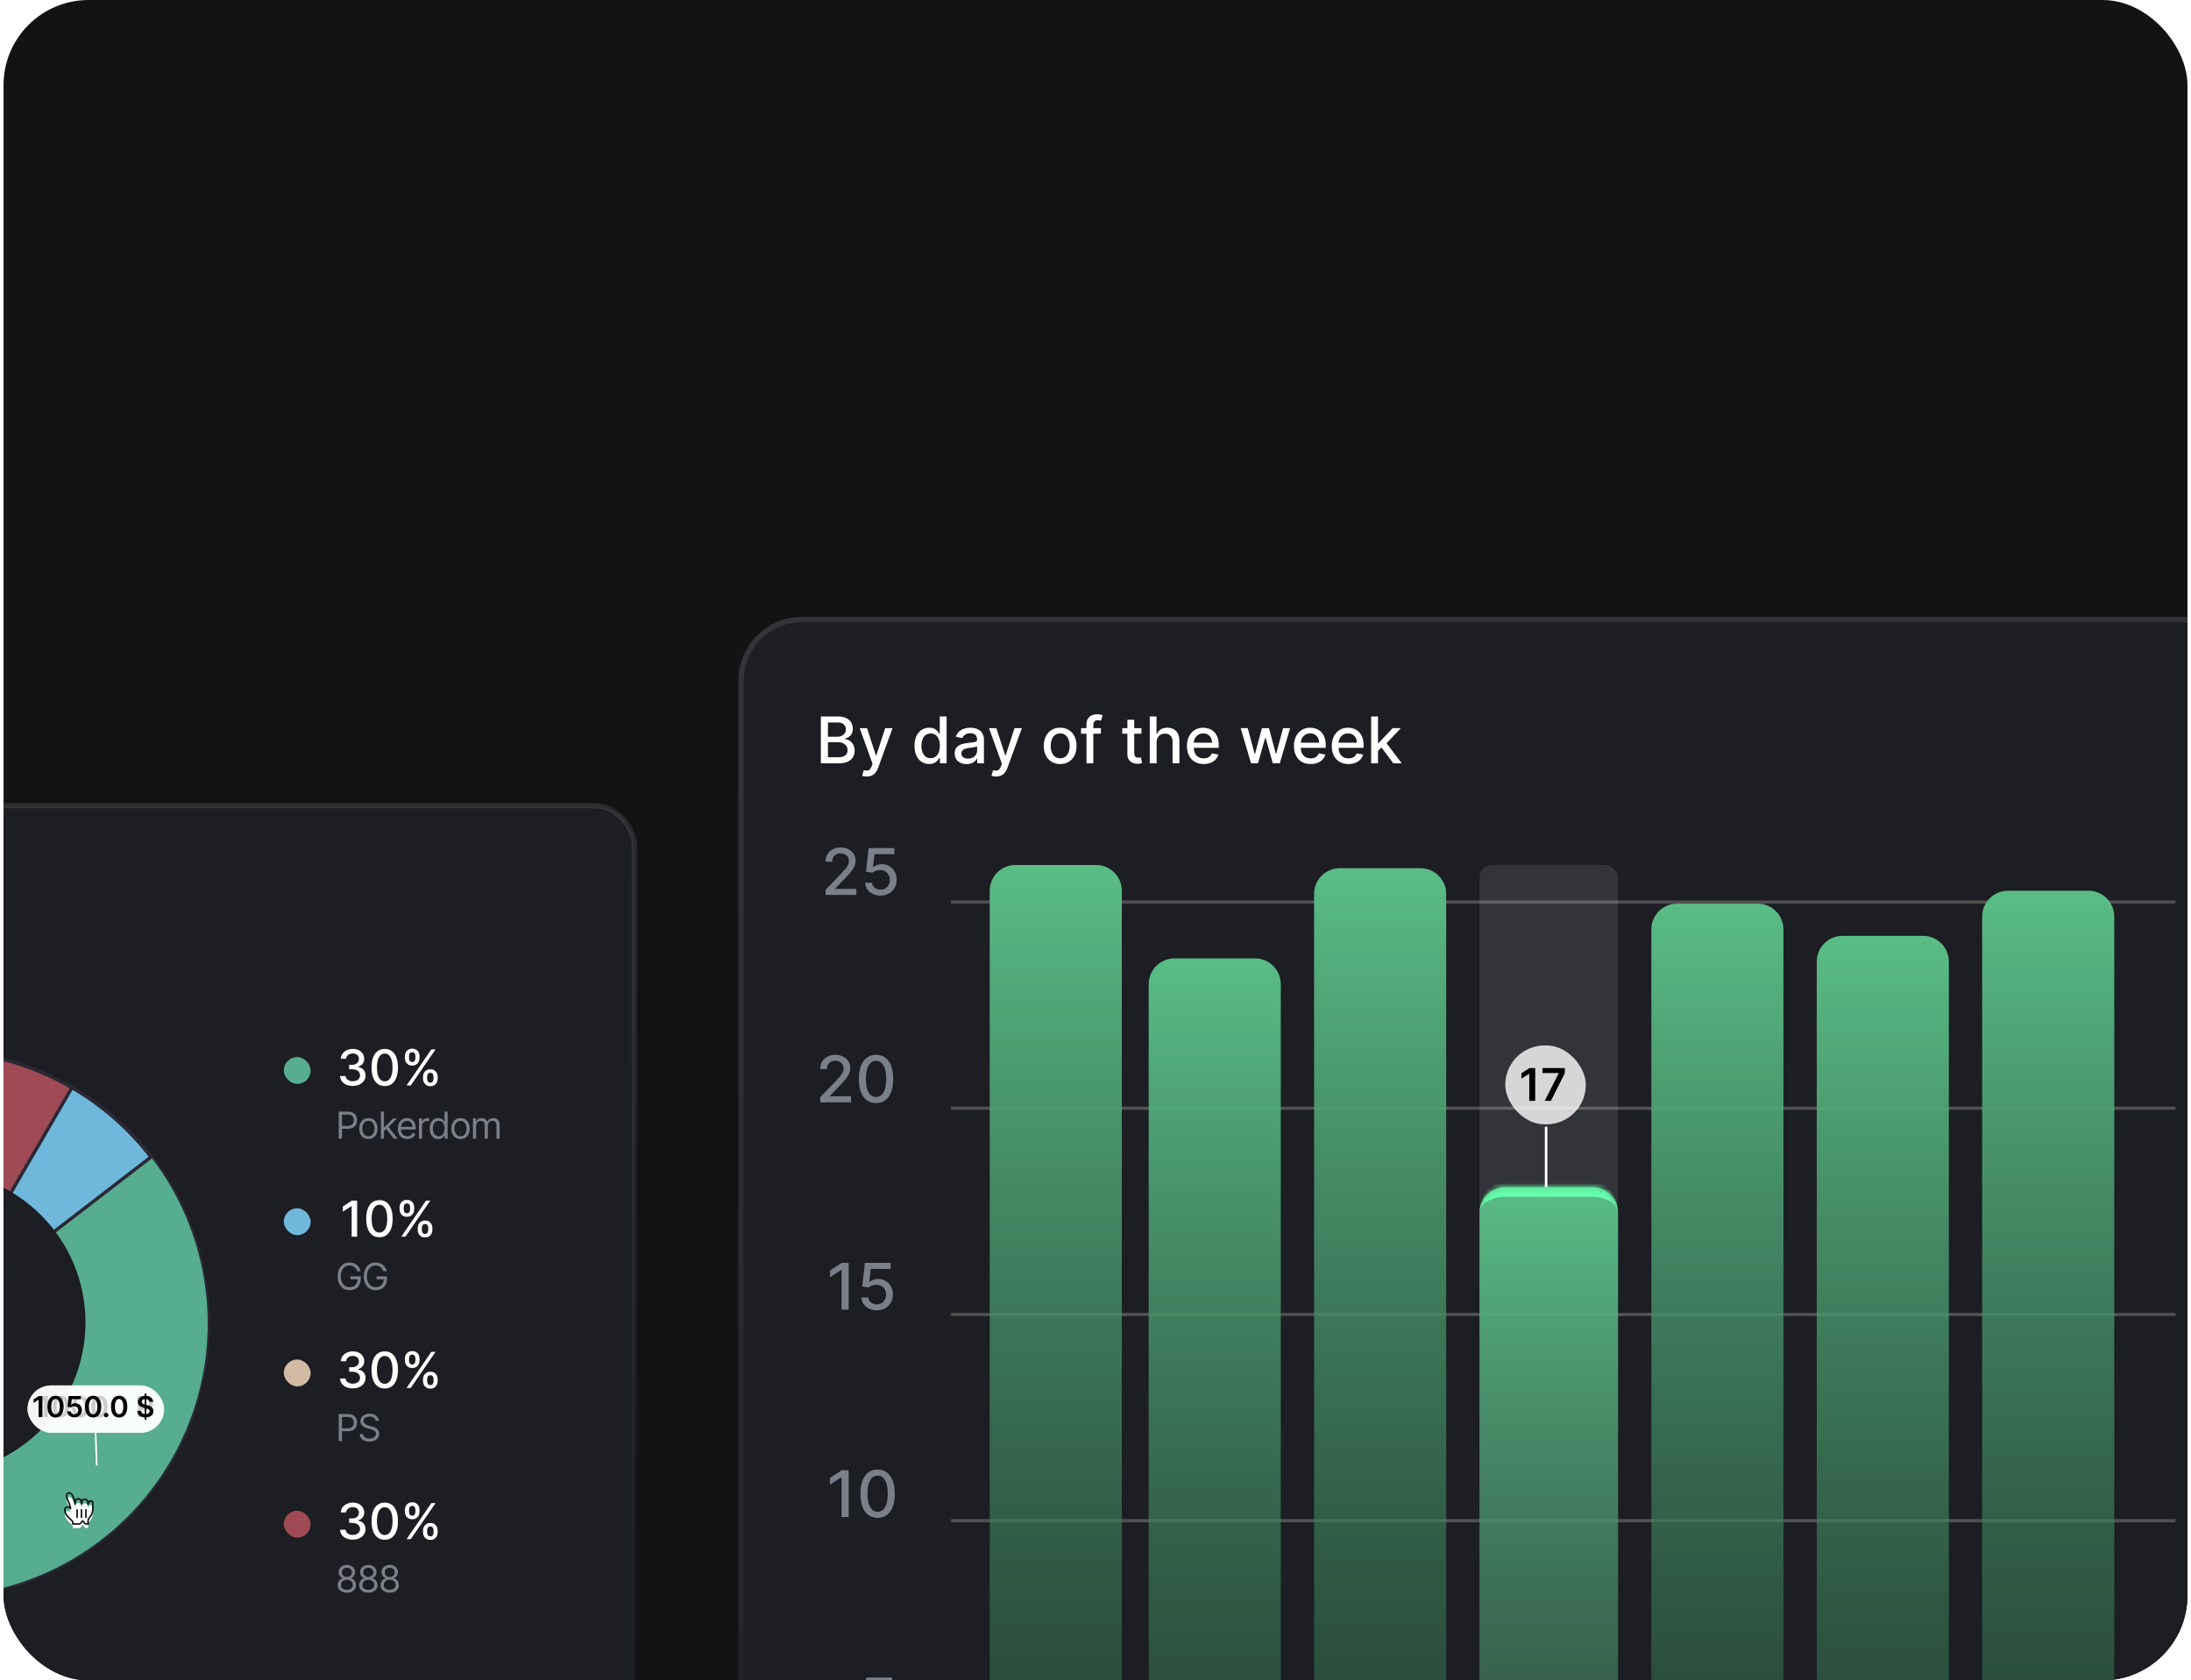 <?xml version="1.0" encoding="UTF-8"?> <svg xmlns="http://www.w3.org/2000/svg" width="412" height="316" viewBox="0 0 412 316" fill="none"><g clip-path="url(#clip0_641_13987)"><rect x="0.667" width="410.667" height="316" rx="16" fill="#131313"></rect><g clip-path="url(#clip1_641_13987)"><rect x="138.845" y="116" width="293.264" height="284.781" rx="12" fill="#1C1E23"></rect><line x1="178.835" y1="169.624" x2="409.083" y2="169.624" stroke="#505051" stroke-width="0.606"></line><line x1="178.835" y1="208.402" x2="409.083" y2="208.402" stroke="#505051" stroke-width="0.606"></line><line x1="178.835" y1="247.181" x2="409.083" y2="247.181" stroke="#505051" stroke-width="0.606"></line><line x1="178.835" y1="285.96" x2="409.083" y2="285.96" stroke="#505051" stroke-width="0.606"></line><rect x="278.206" y="162.656" width="26.054" height="201.164" rx="2.424" fill="white" fill-opacity="0.1"></rect><path d="M155.234 168.297V167.333L158.217 164.243C158.535 163.907 158.798 163.613 159.004 163.361C159.214 163.106 159.37 162.863 159.473 162.634C159.577 162.404 159.628 162.16 159.628 161.902C159.628 161.609 159.559 161.357 159.422 161.145C159.284 160.929 159.096 160.765 158.858 160.65C158.62 160.532 158.352 160.473 158.053 160.473C157.738 160.473 157.462 160.538 157.227 160.667C156.992 160.796 156.811 160.978 156.685 161.214C156.558 161.449 156.495 161.724 156.495 162.04H155.226C155.226 161.503 155.349 161.034 155.596 160.633C155.843 160.231 156.181 159.92 156.612 159.699C157.042 159.475 157.531 159.363 158.079 159.363C158.633 159.363 159.12 159.473 159.542 159.694C159.967 159.912 160.298 160.211 160.536 160.59C160.774 160.965 160.893 161.39 160.893 161.863C160.893 162.19 160.832 162.51 160.708 162.823C160.588 163.136 160.377 163.484 160.076 163.869C159.775 164.25 159.356 164.714 158.819 165.259L157.068 167.092V167.156H161.035V168.297H155.234ZM165.576 168.417C165.036 168.417 164.551 168.314 164.121 168.108C163.694 167.898 163.352 167.611 163.097 167.247C162.841 166.882 162.705 166.467 162.688 165.999H163.979C164.011 166.378 164.178 166.689 164.482 166.933C164.787 167.177 165.151 167.298 165.576 167.298C165.914 167.298 166.214 167.221 166.475 167.066C166.739 166.908 166.945 166.692 167.095 166.416C167.247 166.141 167.323 165.827 167.323 165.474C167.323 165.115 167.245 164.795 167.09 164.514C166.935 164.233 166.722 164.012 166.449 163.851C166.179 163.691 165.87 163.609 165.52 163.606C165.253 163.606 164.985 163.652 164.715 163.744C164.445 163.836 164.227 163.956 164.061 164.105L162.843 163.925L163.338 159.484H168.183V160.624H164.444L164.164 163.09H164.216C164.388 162.923 164.616 162.784 164.9 162.672C165.187 162.56 165.494 162.505 165.821 162.505C166.357 162.505 166.835 162.632 167.254 162.888C167.676 163.143 168.007 163.491 168.248 163.933C168.492 164.372 168.612 164.877 168.609 165.448C168.612 166.019 168.483 166.528 168.222 166.976C167.964 167.423 167.605 167.776 167.146 168.034C166.69 168.29 166.167 168.417 165.576 168.417Z" fill="#7A7F89"></path><path d="M154.234 207.293V206.329L157.217 203.239C157.535 202.904 157.798 202.609 158.004 202.357C158.214 202.102 158.37 201.859 158.473 201.63C158.577 201.4 158.628 201.156 158.628 200.898C158.628 200.606 158.559 200.353 158.422 200.141C158.284 199.926 158.096 199.761 157.858 199.646C157.62 199.528 157.352 199.469 157.053 199.469C156.738 199.469 156.462 199.534 156.227 199.663C155.992 199.792 155.811 199.974 155.685 200.21C155.558 200.445 155.495 200.72 155.495 201.036H154.226C154.226 200.499 154.349 200.03 154.596 199.629C154.843 199.227 155.181 198.916 155.612 198.695C156.042 198.471 156.531 198.359 157.079 198.359C157.633 198.359 158.12 198.47 158.542 198.691C158.967 198.909 159.298 199.207 159.536 199.586C159.774 199.961 159.893 200.386 159.893 200.859C159.893 201.186 159.832 201.506 159.708 201.819C159.588 202.132 159.377 202.48 159.076 202.865C158.775 203.246 158.356 203.71 157.819 204.255L156.068 206.088V206.153H160.035V207.293H154.234ZM164.735 207.439C164.055 207.436 163.474 207.257 162.992 206.901C162.51 206.546 162.141 206.028 161.886 205.348C161.631 204.668 161.503 203.849 161.503 202.891C161.503 201.935 161.631 201.119 161.886 200.442C162.144 199.765 162.514 199.249 162.996 198.893C163.481 198.537 164.061 198.359 164.735 198.359C165.409 198.359 165.987 198.538 166.469 198.897C166.951 199.253 167.32 199.769 167.575 200.446C167.833 201.12 167.962 201.935 167.962 202.891C167.962 203.852 167.835 204.672 167.579 205.352C167.324 206.029 166.955 206.547 166.473 206.906C165.991 207.261 165.412 207.439 164.735 207.439ZM164.735 206.29C165.331 206.29 165.798 205.999 166.133 205.417C166.472 204.834 166.641 203.992 166.641 202.891C166.641 202.159 166.564 201.541 166.409 201.036C166.257 200.528 166.037 200.144 165.75 199.883C165.466 199.619 165.128 199.487 164.735 199.487C164.141 199.487 163.675 199.779 163.336 200.365C162.998 200.95 162.827 201.792 162.824 202.891C162.824 203.625 162.9 204.246 163.052 204.754C163.207 205.259 163.427 205.642 163.711 205.903C163.995 206.161 164.336 206.29 164.735 206.29Z" fill="#7A7F89"></path><path d="M159.578 237.475V246.288H158.244V238.809H158.193L156.084 240.186V238.912L158.283 237.475H159.578ZM164.871 246.409C164.332 246.409 163.847 246.305 163.417 246.099C162.989 245.889 162.648 245.602 162.393 245.238C162.137 244.874 162.001 244.458 161.984 243.99H163.275C163.306 244.369 163.474 244.68 163.778 244.924C164.082 245.168 164.447 245.29 164.871 245.29C165.21 245.29 165.51 245.212 165.771 245.057C166.035 244.9 166.241 244.683 166.39 244.408C166.543 244.132 166.619 243.818 166.619 243.465C166.619 243.106 166.541 242.787 166.386 242.505C166.231 242.224 166.018 242.003 165.745 241.843C165.475 241.682 165.165 241.6 164.815 241.597C164.549 241.597 164.28 241.643 164.011 241.735C163.741 241.827 163.523 241.947 163.357 242.097L162.139 241.916L162.634 237.475H167.479V238.615H163.74L163.46 241.081H163.512C163.684 240.915 163.912 240.775 164.196 240.664C164.483 240.552 164.79 240.496 165.117 240.496C165.653 240.496 166.131 240.623 166.55 240.879C166.971 241.134 167.303 241.483 167.544 241.924C167.788 242.363 167.908 242.868 167.905 243.439C167.908 244.01 167.779 244.519 167.518 244.967C167.26 245.414 166.901 245.767 166.442 246.026C165.986 246.281 165.462 246.409 164.871 246.409Z" fill="#7A7F89"></path><path d="M159.578 276.47V285.283H158.244V277.804H158.193L156.084 279.181V277.907L158.283 276.47H159.578ZM165.031 285.43C164.351 285.427 163.77 285.247 163.288 284.892C162.806 284.536 162.437 284.018 162.182 283.338C161.926 282.658 161.799 281.839 161.799 280.881C161.799 279.925 161.926 279.109 162.182 278.432C162.44 277.755 162.81 277.239 163.292 276.883C163.777 276.527 164.356 276.349 165.031 276.349C165.705 276.349 166.283 276.529 166.765 276.887C167.247 277.243 167.616 277.759 167.871 278.437C168.129 279.111 168.258 279.925 168.258 280.881C168.258 281.842 168.13 282.662 167.875 283.342C167.62 284.019 167.251 284.537 166.769 284.896C166.287 285.252 165.708 285.43 165.031 285.43ZM165.031 284.281C165.627 284.281 166.094 283.989 166.429 283.407C166.768 282.825 166.937 281.983 166.937 280.881C166.937 280.149 166.86 279.531 166.705 279.026C166.553 278.518 166.333 278.134 166.046 277.873C165.762 277.609 165.424 277.477 165.031 277.477C164.437 277.477 163.971 277.769 163.632 278.355C163.293 278.94 163.123 279.782 163.12 280.881C163.12 281.615 163.196 282.236 163.348 282.744C163.503 283.249 163.722 283.632 164.006 283.893C164.29 284.151 164.632 284.281 165.031 284.281Z" fill="#7A7F89"></path><path d="M165.144 324.399C164.604 324.399 164.119 324.296 163.689 324.089C163.262 323.88 162.92 323.593 162.665 323.228C162.409 322.864 162.273 322.448 162.256 321.98H163.547C163.579 322.359 163.746 322.67 164.051 322.914C164.355 323.158 164.719 323.28 165.144 323.28C165.482 323.28 165.782 323.202 166.043 323.048C166.307 322.89 166.513 322.673 166.663 322.398C166.815 322.122 166.891 321.808 166.891 321.455C166.891 321.097 166.813 320.777 166.658 320.496C166.503 320.214 166.29 319.994 166.017 319.833C165.747 319.672 165.438 319.59 165.088 319.588C164.821 319.588 164.553 319.634 164.283 319.725C164.013 319.817 163.795 319.938 163.629 320.087L162.411 319.906L162.906 315.465H167.751V316.605H164.012L163.732 319.071H163.784C163.956 318.905 164.184 318.766 164.468 318.654C164.755 318.542 165.062 318.486 165.389 318.486C165.925 318.486 166.403 318.614 166.822 318.869C167.244 319.124 167.575 319.473 167.816 319.915C168.06 320.354 168.18 320.859 168.177 321.429C168.18 322 168.051 322.51 167.79 322.957C167.532 323.405 167.173 323.758 166.714 324.016C166.258 324.271 165.735 324.399 165.144 324.399Z" fill="#7A7F89"></path><path d="M210.949 167.503C210.949 164.826 208.779 162.655 206.102 162.655H190.954C188.277 162.655 186.107 164.825 186.107 167.503V369.879C186.107 371.217 187.192 372.302 188.53 372.302H208.526C209.864 372.302 210.949 371.217 210.949 369.879V167.503Z" fill="url(#paint0_linear_641_13987)"></path><path d="M240.841 185.075C240.841 182.398 238.671 180.228 235.993 180.228H220.846C218.168 180.228 215.998 182.398 215.998 185.075V369.879C215.998 371.218 217.083 372.303 218.422 372.303H238.417C239.756 372.303 240.841 371.218 240.841 369.879V185.075Z" fill="url(#paint1_linear_641_13987)"></path><path d="M271.945 168.109C271.945 165.432 269.775 163.262 267.098 163.262H251.95C249.273 163.262 247.103 165.432 247.103 168.109V369.879C247.103 371.218 248.188 372.303 249.526 372.303H269.522C270.86 372.303 271.945 371.218 271.945 369.879V168.109Z" fill="url(#paint2_linear_641_13987)"></path><mask id="path-17-inside-1_641_13987" fill="white"><path d="M304.261 228.094C304.261 225.417 302.091 223.247 299.413 223.247H283.054C280.377 223.247 278.206 225.417 278.206 228.094V369.099C278.206 370.868 279.64 372.303 281.41 372.303H301.058C302.827 372.303 304.261 370.868 304.261 369.099V228.094Z"></path></mask><path d="M304.261 228.094C304.261 225.417 302.091 223.247 299.413 223.247H283.054C280.377 223.247 278.206 225.417 278.206 228.094V369.099C278.206 370.868 279.64 372.303 281.41 372.303H301.058C302.827 372.303 304.261 370.868 304.261 369.099V228.094Z" fill="url(#paint3_linear_641_13987)"></path><path d="M304.261 228.094C304.261 224.413 301.277 221.429 297.596 221.429H284.871C281.19 221.429 278.206 224.413 278.206 228.094C278.206 226.421 280.377 225.065 283.054 225.065H299.413C302.091 225.065 304.261 226.421 304.261 228.094ZM278.206 372.303H304.261H278.206ZM304.261 372.303V223.247V372.303ZM278.206 223.247V372.303V223.247Z" fill="#66FFAB" mask="url(#path-17-inside-1_641_13987)"></path><path d="M335.364 174.774C335.364 172.097 333.194 169.927 330.517 169.927H315.369C312.692 169.927 310.522 172.097 310.522 174.774V369.879C310.522 371.218 311.607 372.303 312.945 372.303H332.941C334.279 372.303 335.364 371.218 335.364 369.879V174.774Z" fill="url(#paint4_linear_641_13987)"></path><path d="M366.468 180.834C366.468 178.157 364.298 175.986 361.62 175.986H346.473C343.795 175.986 341.625 178.157 341.625 180.834V369.88C341.625 371.218 342.71 372.303 344.049 372.303H364.044C365.383 372.303 366.468 371.218 366.468 369.88V180.834Z" fill="url(#paint5_linear_641_13987)"></path><path d="M397.571 172.35C397.571 169.673 395.401 167.503 392.724 167.503H377.576C374.899 167.503 372.729 169.673 372.729 172.35V369.879C372.729 371.218 373.814 372.303 375.152 372.303H395.148C396.486 372.303 397.571 371.218 397.571 369.879V172.35Z" fill="url(#paint6_linear_641_13987)"></path><path d="M154.355 143.542V134.729H157.583C158.208 134.729 158.726 134.832 159.136 135.039C159.546 135.242 159.853 135.519 160.057 135.869C160.261 136.216 160.363 136.608 160.363 137.044C160.363 137.411 160.295 137.721 160.16 137.973C160.025 138.223 159.845 138.424 159.618 138.576C159.394 138.725 159.148 138.834 158.878 138.903V138.989C159.17 139.003 159.456 139.098 159.734 139.273C160.015 139.445 160.248 139.69 160.431 140.009C160.615 140.327 160.707 140.715 160.707 141.171C160.707 141.621 160.601 142.026 160.388 142.384C160.179 142.74 159.855 143.023 159.416 143.232C158.977 143.439 158.416 143.542 157.733 143.542H154.355ZM155.685 142.402H157.604C158.241 142.402 158.697 142.278 158.973 142.032C159.248 141.785 159.386 141.476 159.386 141.106C159.386 140.828 159.315 140.573 159.175 140.34C159.034 140.108 158.833 139.923 158.572 139.785C158.314 139.647 158.007 139.579 157.651 139.579H155.685V142.402ZM155.685 138.541H157.466C157.765 138.541 158.033 138.484 158.271 138.369C158.512 138.255 158.703 138.094 158.843 137.887C158.987 137.678 159.059 137.431 159.059 137.147C159.059 136.783 158.931 136.477 158.676 136.231C158.42 135.984 158.029 135.86 157.501 135.86H155.685V138.541ZM162.994 146.021C162.802 146.021 162.627 146.005 162.469 145.973C162.311 145.945 162.194 145.913 162.116 145.879L162.426 144.824C162.661 144.888 162.871 144.915 163.054 144.906C163.238 144.898 163.4 144.829 163.541 144.7C163.684 144.571 163.81 144.36 163.919 144.067L164.078 143.628L161.66 136.932H163.037L164.711 142.062H164.78L166.454 136.932H167.835L165.111 144.424C164.985 144.768 164.824 145.06 164.629 145.298C164.434 145.539 164.202 145.72 163.932 145.84C163.662 145.96 163.35 146.021 162.994 146.021ZM174.726 143.671C174.193 143.671 173.716 143.535 173.297 143.262C172.881 142.987 172.554 142.595 172.316 142.087C172.081 141.577 171.963 140.964 171.963 140.25C171.963 139.536 172.082 138.924 172.321 138.417C172.562 137.909 172.891 137.52 173.31 137.25C173.729 136.981 174.204 136.846 174.735 136.846C175.145 136.846 175.475 136.915 175.725 137.052C175.977 137.187 176.172 137.345 176.31 137.526C176.45 137.707 176.559 137.866 176.637 138.004H176.714V134.729H178.001V143.542H176.744V142.513H176.637C176.559 142.654 176.447 142.815 176.301 142.995C176.158 143.176 175.96 143.334 175.707 143.469C175.455 143.604 175.128 143.671 174.726 143.671ZM175.01 142.574C175.38 142.574 175.693 142.476 175.948 142.281C176.206 142.083 176.402 141.809 176.534 141.459C176.668 141.109 176.736 140.702 176.736 140.237C176.736 139.778 176.67 139.376 176.538 139.032C176.406 138.688 176.212 138.42 175.957 138.227C175.702 138.035 175.386 137.939 175.01 137.939C174.623 137.939 174.3 138.039 174.042 138.24C173.784 138.441 173.589 138.715 173.457 139.062C173.328 139.409 173.263 139.801 173.263 140.237C173.263 140.679 173.329 141.076 173.461 141.429C173.593 141.782 173.788 142.062 174.046 142.268C174.307 142.472 174.629 142.574 175.01 142.574ZM181.761 143.688C181.342 143.688 180.964 143.611 180.625 143.456C180.286 143.298 180.018 143.07 179.82 142.772C179.625 142.473 179.528 142.108 179.528 141.674C179.528 141.301 179.599 140.994 179.743 140.753C179.886 140.512 180.08 140.322 180.324 140.181C180.568 140.04 180.84 139.934 181.141 139.863C181.443 139.791 181.75 139.736 182.062 139.699C182.458 139.653 182.78 139.616 183.026 139.587C183.273 139.556 183.452 139.505 183.564 139.437C183.676 139.368 183.732 139.256 183.732 139.101V139.071C183.732 138.695 183.626 138.404 183.414 138.197C183.204 137.991 182.891 137.887 182.475 137.887C182.042 137.887 181.701 137.983 181.451 138.176C181.205 138.365 181.034 138.576 180.939 138.808L179.73 138.533C179.873 138.131 180.083 137.807 180.358 137.56C180.636 137.311 180.956 137.13 181.318 137.018C181.679 136.903 182.059 136.846 182.458 136.846C182.722 136.846 183.002 136.877 183.297 136.941C183.596 137.001 183.874 137.113 184.132 137.276C184.393 137.44 184.607 137.674 184.773 137.978C184.94 138.279 185.023 138.671 185.023 139.153V143.542H183.766V142.638H183.715C183.632 142.805 183.507 142.968 183.34 143.129C183.174 143.29 182.96 143.423 182.699 143.529C182.438 143.635 182.125 143.688 181.761 143.688ZM182.041 142.655C182.397 142.655 182.701 142.585 182.953 142.445C183.208 142.304 183.402 142.12 183.534 141.894C183.669 141.664 183.736 141.419 183.736 141.158V140.306C183.69 140.352 183.602 140.395 183.47 140.435C183.34 140.472 183.193 140.505 183.026 140.534C182.86 140.56 182.698 140.584 182.54 140.607C182.382 140.627 182.25 140.644 182.144 140.659C181.894 140.69 181.666 140.743 181.46 140.818C181.256 140.893 181.093 141 180.969 141.141C180.849 141.278 180.789 141.462 180.789 141.692C180.789 142.01 180.906 142.251 181.141 142.415C181.377 142.575 181.676 142.655 182.041 142.655ZM187.314 146.021C187.121 146.021 186.946 146.005 186.789 145.973C186.631 145.945 186.513 145.913 186.436 145.879L186.745 144.824C186.981 144.888 187.19 144.915 187.374 144.906C187.557 144.898 187.719 144.829 187.86 144.7C188.004 144.571 188.13 144.36 188.239 144.067L188.398 143.628L185.979 136.932H187.357L189.031 142.062H189.099L190.773 136.932H192.155L189.431 144.424C189.305 144.768 189.144 145.06 188.949 145.298C188.754 145.539 188.521 145.72 188.252 145.84C187.982 145.96 187.669 146.021 187.314 146.021ZM199.355 143.675C198.736 143.675 198.195 143.533 197.733 143.249C197.271 142.965 196.913 142.568 196.657 142.057C196.402 141.547 196.274 140.95 196.274 140.267C196.274 139.581 196.402 138.982 196.657 138.468C196.913 137.955 197.271 137.556 197.733 137.272C198.195 136.988 198.736 136.846 199.355 136.846C199.975 136.846 200.516 136.988 200.978 137.272C201.44 137.556 201.798 137.955 202.054 138.468C202.309 138.982 202.437 139.581 202.437 140.267C202.437 140.95 202.309 141.547 202.054 142.057C201.798 142.568 201.44 142.965 200.978 143.249C200.516 143.533 199.975 143.675 199.355 143.675ZM199.36 142.595C199.761 142.595 200.094 142.489 200.358 142.277C200.622 142.064 200.817 141.782 200.943 141.429C201.073 141.076 201.137 140.687 201.137 140.263C201.137 139.841 201.073 139.454 200.943 139.101C200.817 138.745 200.622 138.46 200.358 138.245C200.094 138.029 199.761 137.922 199.36 137.922C198.955 137.922 198.62 138.029 198.353 138.245C198.089 138.46 197.892 138.745 197.763 139.101C197.637 139.454 197.574 139.841 197.574 140.263C197.574 140.687 197.637 141.076 197.763 141.429C197.892 141.782 198.089 142.064 198.353 142.277C198.62 142.489 198.955 142.595 199.36 142.595ZM207.019 136.932V137.965H203.283V136.932H207.019ZM204.308 143.542V136.166C204.308 135.753 204.398 135.41 204.579 135.137C204.759 134.862 204.999 134.657 205.297 134.522C205.596 134.384 205.92 134.316 206.27 134.316C206.528 134.316 206.749 134.337 206.933 134.38C207.116 134.42 207.253 134.458 207.341 134.492L207.04 135.533C206.98 135.516 206.903 135.496 206.808 135.473C206.713 135.447 206.598 135.434 206.464 135.434C206.151 135.434 205.927 135.512 205.792 135.667C205.66 135.822 205.594 136.045 205.594 136.338V143.542H204.308ZM214.639 136.932V137.965H211.028V136.932H214.639ZM211.997 135.348H213.283V141.601C213.283 141.851 213.321 142.039 213.395 142.165C213.47 142.288 213.566 142.373 213.684 142.419C213.804 142.462 213.935 142.483 214.075 142.483C214.178 142.483 214.269 142.476 214.346 142.462C214.424 142.447 214.484 142.436 214.527 142.427L214.759 143.49C214.685 143.519 214.579 143.548 214.441 143.576C214.303 143.608 214.131 143.625 213.925 143.628C213.586 143.634 213.27 143.574 212.978 143.447C212.685 143.321 212.449 143.126 212.268 142.862C212.087 142.598 211.997 142.267 211.997 141.868V135.348ZM217.491 139.617V143.542H216.204V134.729H217.474V138.008H217.556C217.71 137.652 217.947 137.37 218.266 137.16C218.584 136.951 219 136.846 219.514 136.846C219.967 136.846 220.363 136.939 220.701 137.126C221.043 137.312 221.307 137.59 221.493 137.961C221.683 138.328 221.777 138.787 221.777 139.338V143.542H220.49V139.493C220.49 139.008 220.366 138.632 220.116 138.365C219.866 138.095 219.519 137.961 219.075 137.961C218.771 137.961 218.498 138.025 218.257 138.154C218.019 138.283 217.831 138.473 217.693 138.722C217.558 138.969 217.491 139.267 217.491 139.617ZM226.343 143.675C225.692 143.675 225.131 143.536 224.66 143.258C224.193 142.977 223.831 142.582 223.576 142.075C223.324 141.564 223.197 140.966 223.197 140.28C223.197 139.603 223.324 139.006 223.576 138.49C223.831 137.973 224.187 137.57 224.643 137.281C225.102 136.991 225.639 136.846 226.253 136.846C226.626 136.846 226.987 136.908 227.337 137.031C227.687 137.154 228.001 137.348 228.28 137.612C228.558 137.876 228.777 138.219 228.938 138.64C229.099 139.059 229.179 139.569 229.179 140.168V140.624H223.925V139.66H227.918C227.918 139.322 227.849 139.022 227.712 138.761C227.574 138.497 227.38 138.289 227.131 138.137C226.884 137.985 226.594 137.909 226.261 137.909C225.9 137.909 225.584 137.998 225.315 138.176C225.048 138.351 224.841 138.58 224.695 138.864C224.551 139.145 224.48 139.451 224.48 139.781V140.534C224.48 140.976 224.557 141.352 224.712 141.661C224.87 141.971 225.089 142.208 225.371 142.371C225.652 142.532 225.98 142.612 226.356 142.612C226.6 142.612 226.822 142.578 227.023 142.509C227.224 142.437 227.397 142.331 227.544 142.191C227.69 142.05 227.802 141.877 227.879 141.67L229.097 141.889C229 142.248 228.825 142.562 228.572 142.832C228.323 143.099 228.009 143.307 227.63 143.456C227.254 143.602 226.825 143.675 226.343 143.675ZM235.247 143.542L233.302 136.932H234.631L235.927 141.786H235.991L237.291 136.932H238.621L239.912 141.765H239.976L241.263 136.932H242.593L240.652 143.542H239.339L237.997 138.77H237.898L236.555 143.542H235.247ZM246.461 143.675C245.81 143.675 245.249 143.536 244.779 143.258C244.311 142.977 243.95 142.582 243.694 142.075C243.442 141.564 243.316 140.966 243.316 140.28C243.316 139.603 243.442 139.006 243.694 138.49C243.95 137.973 244.305 137.57 244.762 137.281C245.221 136.991 245.757 136.846 246.371 136.846C246.744 136.846 247.105 136.908 247.456 137.031C247.806 137.154 248.12 137.348 248.398 137.612C248.676 137.876 248.896 138.219 249.056 138.64C249.217 139.059 249.297 139.569 249.297 140.168V140.624H244.043V139.66H248.036C248.036 139.322 247.968 139.022 247.83 138.761C247.692 138.497 247.499 138.289 247.249 138.137C247.002 137.985 246.712 137.909 246.38 137.909C246.018 137.909 245.703 137.998 245.433 138.176C245.166 138.351 244.96 138.58 244.813 138.864C244.67 139.145 244.598 139.451 244.598 139.781V140.534C244.598 140.976 244.676 141.352 244.83 141.661C244.988 141.971 245.208 142.208 245.489 142.371C245.77 142.532 246.098 142.612 246.474 142.612C246.718 142.612 246.941 142.578 247.141 142.509C247.342 142.437 247.516 142.331 247.662 142.191C247.808 142.05 247.92 141.877 247.998 141.67L249.216 141.889C249.118 142.248 248.943 142.562 248.691 142.832C248.441 143.099 248.127 143.307 247.748 143.456C247.372 143.602 246.943 143.675 246.461 143.675ZM253.574 143.675C252.923 143.675 252.362 143.536 251.891 143.258C251.424 142.977 251.062 142.582 250.807 142.075C250.554 141.564 250.428 140.966 250.428 140.28C250.428 139.603 250.554 139.006 250.807 138.49C251.062 137.973 251.418 137.57 251.874 137.281C252.333 136.991 252.87 136.846 253.483 136.846C253.856 136.846 254.218 136.908 254.568 137.031C254.918 137.154 255.232 137.348 255.51 137.612C255.789 137.876 256.008 138.219 256.169 138.64C256.329 139.059 256.41 139.569 256.41 140.168V140.624H251.155V139.66H255.149C255.149 139.322 255.08 139.022 254.942 138.761C254.805 138.497 254.611 138.289 254.361 138.137C254.115 137.985 253.825 137.909 253.492 137.909C253.131 137.909 252.815 137.998 252.545 138.176C252.279 138.351 252.072 138.58 251.926 138.864C251.782 139.145 251.71 139.451 251.71 139.781V140.534C251.71 140.976 251.788 141.352 251.943 141.661C252.101 141.971 252.32 142.208 252.601 142.371C252.882 142.532 253.211 142.612 253.587 142.612C253.831 142.612 254.053 142.578 254.254 142.509C254.455 142.437 254.628 142.331 254.774 142.191C254.921 142.05 255.033 141.877 255.11 141.67L256.328 141.889C256.23 142.248 256.055 142.562 255.803 142.832C255.553 143.099 255.239 143.307 254.861 143.456C254.485 143.602 254.056 143.675 253.574 143.675ZM259.021 141.3L259.012 139.729H259.236L261.87 136.932H263.41L260.407 140.116H260.204L259.021 141.3ZM257.837 143.542V134.729H259.124V143.542H257.837ZM262.012 143.542L259.645 140.401L260.531 139.501L263.591 143.542H262.012Z" fill="white"></path><rect x="283.052" y="196.588" width="15.148" height="14.847" rx="7.424" fill="white" fill-opacity="0.8"></rect><path d="M288.684 200.842V207.012H287.566V201.93H287.53L286.087 202.852V201.827L287.62 200.842H288.684ZM290.476 207.012L293.1 201.818V201.776H290.054V200.842H294.256V201.797L291.636 207.012H290.476Z" fill="black"></path><path d="M290.737 211.873V223.252" stroke="white" stroke-width="0.484"></path></g><rect x="139.345" y="116.5" width="292.264" height="283.781" rx="11.5" stroke="url(#paint7_linear_641_13987)"></rect><rect x="-76.655" y="151.5" width="195.946" height="181.573" rx="7.5" fill="#1C1E23"></rect><rect x="-76.655" y="151.5" width="195.946" height="181.573" rx="7.5" stroke="url(#paint8_linear_641_13987)"></rect><g clip-path="url(#clip2_641_13987)"><path d="M-44.856 288.567C-39.646 292.845 -33.644 296.055 -27.192 298.013C-20.741 299.971 -13.968 300.639 -7.259 299.979C-0.549 299.319 5.964 297.344 11.91 294.167C17.857 290.99 23.119 286.673 27.396 281.462C31.674 276.252 34.883 270.249 36.841 263.798C38.799 257.347 39.468 250.574 38.808 243.864C38.148 237.155 36.173 230.642 32.996 224.695C29.819 218.749 25.502 213.487 20.291 209.21L-12.283 248.889L-44.856 288.567Z" fill="#56AD8F" stroke="#2B2936" stroke-width="0.777"></path><g filter="url(#filter1_d_641_13987)"><path d="M-44.856 288.567C-39.646 292.845 -33.644 296.055 -27.192 298.013C-20.741 299.971 -13.968 300.639 -7.259 299.979C-0.549 299.319 5.964 297.344 11.91 294.167C17.857 290.99 23.119 286.673 27.396 281.462C31.674 276.252 34.883 270.249 36.841 263.798C38.799 257.347 39.468 250.574 38.808 243.864C38.148 237.155 36.173 230.642 32.996 224.695C29.819 218.749 25.502 213.487 20.291 209.21L-12.283 248.889L-44.856 288.567Z" fill="#56AD8F"></path></g><path d="M13.645 204.588C5.803 200.002 -3.116 197.58 -12.2 197.568L-12.267 248.905L13.645 204.588Z" fill="#9F4A54" stroke="#2B2936" stroke-width="0.635"></path><path d="M28.401 217.574C24.34 212.302 19.292 207.87 13.539 204.525L-12.267 248.904L28.401 217.574Z" fill="#6FB8DC" stroke="#2B2936" stroke-width="0.635"></path><circle cx="28.551" cy="28.551" r="28.551" transform="matrix(-4.37114e-08 -1 -1 4.37114e-08 16.074 277.245)" fill="#1C1E23"></circle><rect x="5.178" y="260.529" width="25.677" height="8.901" rx="4.451" fill="white" fill-opacity="0.8"></rect><path d="M8.977 262.525V266.48H8.26V263.222H8.237L7.312 263.813V263.157L8.295 262.525H8.977ZM11.443 266.556C11.125 266.556 10.852 266.475 10.624 266.314C10.398 266.152 10.223 265.918 10.101 265.613C9.98 265.307 9.919 264.938 9.919 264.507C9.921 264.075 9.982 263.709 10.103 263.406C10.225 263.102 10.399 262.87 10.626 262.711C10.854 262.551 11.126 262.471 11.443 262.471C11.76 262.471 12.032 262.551 12.26 262.711C12.488 262.87 12.662 263.102 12.783 263.406C12.906 263.71 12.967 264.077 12.967 264.507C12.967 264.939 12.906 265.309 12.783 265.615C12.662 265.92 12.488 266.153 12.26 266.314C12.033 266.475 11.761 266.556 11.443 266.556ZM11.443 265.951C11.69 265.951 11.885 265.83 12.028 265.586C12.172 265.342 12.245 264.982 12.245 264.507C12.245 264.193 12.212 263.929 12.146 263.715C12.08 263.501 11.988 263.34 11.868 263.232C11.748 263.123 11.607 263.068 11.443 263.068C11.197 263.068 11.003 263.19 10.86 263.435C10.717 263.678 10.645 264.036 10.643 264.507C10.642 264.822 10.674 265.087 10.738 265.302C10.804 265.517 10.896 265.68 11.016 265.789C11.136 265.897 11.278 265.951 11.443 265.951ZM15.07 266.556C14.752 266.556 14.479 266.475 14.252 266.314C14.025 266.152 13.85 265.918 13.728 265.613C13.607 265.307 13.547 264.938 13.547 264.507C13.548 264.075 13.609 263.709 13.73 263.406C13.852 263.102 14.027 262.87 14.253 262.711C14.481 262.551 14.754 262.471 15.07 262.471C15.387 262.471 15.659 262.551 15.887 262.711C16.115 262.87 16.29 263.102 16.411 263.406C16.533 263.71 16.594 264.077 16.594 264.507C16.594 264.939 16.533 265.309 16.411 265.615C16.29 265.92 16.115 266.153 15.887 266.314C15.661 266.475 15.388 266.556 15.07 266.556ZM15.07 265.951C15.318 265.951 15.513 265.83 15.655 265.586C15.8 265.342 15.872 264.982 15.872 264.507C15.872 264.193 15.839 263.929 15.773 263.715C15.708 263.501 15.615 263.34 15.495 263.232C15.376 263.123 15.234 263.068 15.07 263.068C14.824 263.068 14.63 263.19 14.487 263.435C14.344 263.678 14.272 264.036 14.271 264.507C14.27 264.822 14.301 265.087 14.365 265.302C14.431 265.517 14.524 265.68 14.643 265.789C14.763 265.897 14.905 265.951 15.07 265.951ZM18.698 266.556C18.38 266.556 18.107 266.475 17.879 266.314C17.652 266.152 17.478 265.918 17.355 265.613C17.234 265.307 17.174 264.938 17.174 264.507C17.175 264.075 17.236 263.709 17.357 263.406C17.48 263.102 17.654 262.87 17.881 262.711C18.109 262.551 18.381 262.471 18.698 262.471C19.014 262.471 19.287 262.551 19.515 262.711C19.742 262.87 19.917 263.102 20.038 263.406C20.16 263.71 20.221 264.077 20.221 264.507C20.221 264.939 20.16 265.309 20.038 265.615C19.917 265.92 19.742 266.153 19.515 266.314C19.288 266.475 19.016 266.556 18.698 266.556ZM18.698 265.951C18.945 265.951 19.14 265.83 19.283 265.586C19.427 265.342 19.499 264.982 19.499 264.507C19.499 264.193 19.466 263.929 19.401 263.715C19.335 263.501 19.242 263.34 19.122 263.232C19.003 263.123 18.861 263.068 18.698 263.068C18.452 263.068 18.257 263.19 18.114 263.435C17.971 263.678 17.899 264.036 17.898 264.507C17.897 264.822 17.928 265.087 17.993 265.302C18.058 265.517 18.151 265.68 18.271 265.789C18.391 265.897 18.533 265.951 18.698 265.951ZM22.325 266.556C22.007 266.556 21.734 266.475 21.506 266.314C21.28 266.152 21.105 265.918 20.983 265.613C20.862 265.307 20.801 264.938 20.801 264.507C20.803 264.075 20.864 263.709 20.985 263.406C21.107 263.102 21.282 262.87 21.508 262.711C21.736 262.551 22.008 262.471 22.325 262.471C22.642 262.471 22.914 262.551 23.142 262.711C23.37 262.87 23.544 263.102 23.665 263.406C23.788 263.71 23.849 264.077 23.849 264.507C23.849 264.939 23.788 265.309 23.665 265.615C23.544 265.92 23.37 266.153 23.142 266.314C22.915 266.475 22.643 266.556 22.325 266.556ZM22.325 265.951C22.572 265.951 22.767 265.83 22.91 265.586C23.054 265.342 23.127 264.982 23.127 264.507C23.127 264.193 23.094 263.929 23.028 263.715C22.962 263.501 22.87 263.34 22.75 263.232C22.63 263.123 22.488 263.068 22.325 263.068C22.079 263.068 21.885 263.19 21.742 263.435C21.599 263.678 21.527 264.036 21.526 264.507C21.524 264.822 21.556 265.087 21.62 265.302C21.686 265.517 21.779 265.68 21.898 265.789C22.018 265.897 22.16 265.951 22.325 265.951ZM25.878 266.48V262.525H27.361C27.665 262.525 27.92 262.582 28.126 262.695C28.333 262.809 28.49 262.964 28.595 263.163C28.702 263.36 28.756 263.584 28.756 263.835C28.756 264.088 28.702 264.314 28.595 264.511C28.488 264.708 28.331 264.863 28.122 264.976C27.913 265.088 27.657 265.144 27.352 265.144H26.369V264.555H27.255C27.433 264.555 27.578 264.524 27.691 264.462C27.805 264.401 27.888 264.316 27.942 264.207C27.998 264.099 28.026 263.975 28.026 263.835C28.026 263.694 27.998 263.571 27.942 263.464C27.888 263.357 27.804 263.274 27.689 263.215C27.576 263.154 27.43 263.124 27.251 263.124H26.595V266.48H25.878Z" fill="black"></path><rect x="5.178" y="260.529" width="25.677" height="8.901" rx="4.451" fill="white" fill-opacity="0.8"></rect><path d="M7.977 262.525V266.48H7.26V263.222H7.237L6.312 263.813V263.157L7.295 262.525H7.977ZM10.443 266.556C10.125 266.556 9.852 266.475 9.624 266.314C9.398 266.152 9.223 265.918 9.101 265.613C8.98 265.307 8.919 264.938 8.919 264.507C8.921 264.075 8.982 263.709 9.103 263.406C9.225 263.102 9.399 262.87 9.626 262.711C9.854 262.551 10.126 262.471 10.443 262.471C10.76 262.471 11.032 262.551 11.26 262.711C11.488 262.87 11.662 263.102 11.783 263.406C11.906 263.71 11.967 264.077 11.967 264.507C11.967 264.939 11.906 265.309 11.783 265.615C11.662 265.92 11.488 266.153 11.26 266.314C11.033 266.475 10.761 266.556 10.443 266.556ZM10.443 265.951C10.69 265.951 10.885 265.83 11.028 265.586C11.172 265.342 11.245 264.982 11.245 264.507C11.245 264.193 11.212 263.929 11.146 263.715C11.08 263.501 10.988 263.34 10.868 263.232C10.748 263.123 10.607 263.068 10.443 263.068C10.197 263.068 10.003 263.19 9.86 263.435C9.717 263.678 9.645 264.036 9.643 264.507C9.642 264.822 9.674 265.087 9.738 265.302C9.804 265.517 9.896 265.68 10.016 265.789C10.136 265.897 10.278 265.951 10.443 265.951ZM13.983 266.535C13.726 266.535 13.495 266.486 13.292 266.39C13.089 266.292 12.927 266.158 12.807 265.988C12.689 265.818 12.626 265.624 12.618 265.405H13.313C13.326 265.567 13.396 265.7 13.524 265.803C13.651 265.904 13.805 265.955 13.983 265.955C14.124 265.955 14.249 265.923 14.358 265.859C14.467 265.794 14.554 265.705 14.617 265.59C14.68 265.476 14.711 265.345 14.71 265.198C14.711 265.049 14.679 264.916 14.615 264.8C14.551 264.684 14.462 264.594 14.35 264.528C14.238 264.461 14.11 264.428 13.964 264.428C13.846 264.426 13.729 264.448 13.615 264.493C13.5 264.538 13.409 264.598 13.342 264.671L12.695 264.565L12.902 262.525H15.196V263.124H13.495L13.381 264.173H13.404C13.477 264.086 13.581 264.015 13.715 263.958C13.849 263.9 13.996 263.871 14.155 263.871C14.395 263.871 14.608 263.928 14.796 264.041C14.985 264.153 15.133 264.308 15.241 264.505C15.349 264.702 15.403 264.927 15.403 265.181C15.403 265.442 15.342 265.675 15.221 265.88C15.102 266.083 14.935 266.244 14.721 266.361C14.509 266.477 14.263 266.535 13.983 266.535ZM17.512 266.556C17.194 266.556 16.921 266.475 16.693 266.314C16.466 266.152 16.292 265.918 16.17 265.613C16.049 265.307 15.988 264.938 15.988 264.507C15.989 264.075 16.05 263.709 16.172 263.406C16.294 263.102 16.468 262.87 16.695 262.711C16.923 262.551 17.195 262.471 17.512 262.471C17.828 262.471 18.101 262.551 18.329 262.711C18.557 262.87 18.731 263.102 18.852 263.406C18.974 263.71 19.035 264.077 19.035 264.507C19.035 264.939 18.974 265.309 18.852 265.615C18.731 265.92 18.557 266.153 18.329 266.314C18.102 266.475 17.83 266.556 17.512 266.556ZM17.512 265.951C17.759 265.951 17.954 265.83 18.097 265.586C18.241 265.342 18.313 264.982 18.313 264.507C18.313 264.193 18.28 263.929 18.215 263.715C18.149 263.501 18.056 263.34 17.937 263.232C17.817 263.123 17.675 263.068 17.512 263.068C17.266 263.068 17.072 263.19 16.929 263.435C16.786 263.678 16.713 264.036 16.712 264.507C16.711 264.822 16.742 265.087 16.807 265.302C16.873 265.517 16.965 265.68 17.085 265.789C17.205 265.897 17.347 265.951 17.512 265.951ZM19.962 266.523C19.844 266.523 19.744 266.482 19.66 266.399C19.577 266.317 19.535 266.217 19.537 266.098C19.535 265.982 19.577 265.883 19.66 265.801C19.744 265.718 19.844 265.677 19.962 265.677C20.075 265.677 20.173 265.718 20.257 265.801C20.342 265.883 20.385 265.982 20.386 266.098C20.385 266.177 20.364 266.248 20.325 266.312C20.286 266.377 20.235 266.428 20.17 266.467C20.107 266.504 20.038 266.523 19.962 266.523ZM22.408 266.556C22.09 266.556 21.817 266.475 21.59 266.314C21.363 266.152 21.189 265.918 21.066 265.613C20.945 265.307 20.885 264.938 20.885 264.507C20.886 264.075 20.947 263.709 21.068 263.406C21.191 263.102 21.365 262.87 21.591 262.711C21.819 262.551 22.092 262.471 22.408 262.471C22.725 262.471 22.997 262.551 23.225 262.711C23.453 262.87 23.628 263.102 23.749 263.406C23.871 263.71 23.932 264.077 23.932 264.507C23.932 264.939 23.871 265.309 23.749 265.615C23.628 265.92 23.453 266.153 23.225 266.314C22.999 266.475 22.726 266.556 22.408 266.556ZM22.408 265.951C22.656 265.951 22.851 265.83 22.994 265.586C23.138 265.342 23.21 264.982 23.21 264.507C23.21 264.193 23.177 263.929 23.111 263.715C23.046 263.501 22.953 263.34 22.833 263.232C22.714 263.123 22.572 263.068 22.408 263.068C22.163 263.068 21.968 263.19 21.825 263.435C21.682 263.678 21.61 264.036 21.609 264.507C21.608 264.822 21.639 265.087 21.703 265.302C21.769 265.517 21.862 265.68 21.982 265.789C22.101 265.897 22.244 265.951 22.408 265.951ZM27.197 266.975V262.031H27.514V266.975H27.197ZM28.111 263.613C28.093 263.444 28.017 263.313 27.883 263.219C27.75 263.125 27.578 263.078 27.365 263.078C27.216 263.078 27.088 263.1 26.981 263.145C26.874 263.19 26.793 263.251 26.736 263.329C26.679 263.406 26.65 263.494 26.649 263.593C26.649 263.676 26.668 263.747 26.705 263.808C26.744 263.868 26.796 263.92 26.861 263.962C26.927 264.003 27 264.038 27.08 264.066C27.159 264.095 27.24 264.119 27.321 264.138L27.692 264.231C27.841 264.265 27.985 264.312 28.122 264.372C28.262 264.431 28.386 264.505 28.495 264.596C28.606 264.686 28.694 264.795 28.758 264.922C28.822 265.049 28.854 265.199 28.854 265.37C28.854 265.602 28.795 265.806 28.677 265.982C28.558 266.157 28.387 266.294 28.163 266.394C27.94 266.491 27.671 266.54 27.354 266.54C27.046 266.54 26.779 266.493 26.552 266.397C26.327 266.302 26.151 266.163 26.023 265.98C25.897 265.797 25.829 265.575 25.819 265.312H26.523C26.534 265.45 26.576 265.564 26.651 265.656C26.726 265.747 26.823 265.815 26.942 265.861C27.064 265.906 27.199 265.928 27.348 265.928C27.504 265.928 27.64 265.905 27.758 265.859C27.876 265.811 27.969 265.745 28.036 265.662C28.102 265.577 28.137 265.478 28.138 265.364C28.137 265.261 28.106 265.176 28.047 265.109C27.988 265.041 27.905 264.984 27.798 264.939C27.692 264.893 27.569 264.852 27.427 264.816L26.977 264.7C26.651 264.616 26.394 264.489 26.205 264.319C26.017 264.148 25.923 263.921 25.923 263.638C25.923 263.405 25.986 263.201 26.112 263.025C26.239 262.85 26.413 262.715 26.632 262.618C26.85 262.52 27.098 262.471 27.375 262.471C27.656 262.471 27.902 262.52 28.113 262.618C28.325 262.715 28.492 262.849 28.613 263.022C28.734 263.193 28.797 263.39 28.8 263.613H28.111Z" fill="black"></path><path d="M17.971 269.168L18.187 275.594" stroke="white" stroke-width="0.31"></path><g filter="url(#filter4_d_641_13987)"><path d="M16.556 282.831C16.556 282.889 16.585 282.67 16.676 282.526C16.711 282.422 16.786 282.336 16.884 282.287C16.933 282.263 16.986 282.249 17.04 282.245C17.094 282.242 17.149 282.249 17.2 282.266C17.252 282.283 17.299 282.311 17.34 282.346C17.381 282.382 17.415 282.426 17.439 282.474C17.463 282.523 17.477 282.576 17.481 282.63C17.485 282.684 17.477 282.739 17.46 282.79C17.46 283.063 17.46 283.05 17.46 283.232C17.46 283.413 17.46 283.57 17.46 283.727C17.444 283.969 17.411 284.209 17.361 284.445C17.295 284.646 17.203 284.837 17.089 285.015C16.888 285.239 16.722 285.492 16.598 285.766C16.565 285.901 16.551 286.04 16.556 286.179C16.556 286.307 16.573 286.435 16.606 286.558C16.437 286.577 16.267 286.577 16.098 286.558C15.937 286.534 15.735 286.212 15.685 286.113C15.673 286.085 15.653 286.062 15.627 286.046C15.602 286.03 15.573 286.022 15.543 286.022C15.513 286.022 15.484 286.03 15.458 286.046C15.433 286.062 15.413 286.085 15.4 286.113C15.31 286.27 15.112 286.554 14.967 286.571C14.695 286.604 14.121 286.571 13.675 286.571C13.675 286.571 13.75 286.158 13.58 286.009C13.411 285.861 13.238 285.688 13.106 285.572L12.763 285.192C12.522 284.968 12.345 284.683 12.251 284.367C12.165 283.979 12.173 283.789 12.251 283.636C12.338 283.509 12.469 283.42 12.619 283.385C12.739 283.363 12.862 283.372 12.978 283.409C13.059 283.443 13.129 283.499 13.18 283.57C13.275 283.698 13.304 283.76 13.271 283.62C13.238 283.479 13.188 283.273 13.102 282.98C13.031 282.753 12.961 282.625 12.908 282.472C12.854 282.32 12.784 282.175 12.701 281.985C12.627 281.791 12.565 281.593 12.516 281.391C12.497 281.308 12.496 281.222 12.514 281.138C12.532 281.055 12.568 280.976 12.619 280.908C12.691 280.837 12.781 280.786 12.88 280.76C12.979 280.735 13.082 280.736 13.18 280.764C13.336 280.831 13.467 280.945 13.556 281.09C13.679 281.289 13.779 281.503 13.853 281.725C13.989 282.08 14.086 282.448 14.142 282.823C14.132 282.602 14.15 282.38 14.195 282.163C14.218 282.097 14.256 282.037 14.305 281.988C14.354 281.938 14.414 281.901 14.48 281.878C14.603 281.839 14.733 281.83 14.86 281.853C14.986 281.881 15.098 281.955 15.174 282.06C15.268 282.301 15.323 282.556 15.335 282.815C15.347 282.594 15.385 282.375 15.45 282.163C15.519 282.066 15.62 281.996 15.735 281.965C15.871 281.94 16.011 281.94 16.148 281.965C16.259 282.003 16.357 282.073 16.428 282.167C16.515 282.386 16.568 282.617 16.585 282.852" fill="white"></path></g><path d="M16.556 282.831C16.556 282.889 16.585 282.67 16.676 282.526C16.711 282.422 16.786 282.336 16.884 282.287C16.933 282.263 16.986 282.249 17.04 282.245C17.094 282.242 17.149 282.249 17.2 282.266C17.252 282.283 17.299 282.311 17.34 282.346C17.381 282.382 17.415 282.426 17.439 282.474C17.463 282.523 17.477 282.576 17.481 282.63C17.485 282.684 17.477 282.739 17.46 282.79C17.46 283.063 17.46 283.05 17.46 283.232C17.46 283.413 17.46 283.57 17.46 283.727C17.444 283.969 17.411 284.209 17.361 284.445C17.295 284.646 17.203 284.837 17.089 285.015C16.888 285.239 16.722 285.492 16.598 285.766C16.565 285.901 16.551 286.04 16.556 286.179C16.556 286.307 16.573 286.435 16.606 286.558C16.437 286.577 16.267 286.577 16.098 286.558C15.937 286.534 15.735 286.212 15.685 286.113C15.673 286.085 15.653 286.062 15.627 286.046C15.602 286.03 15.573 286.022 15.543 286.022C15.513 286.022 15.484 286.03 15.458 286.046C15.433 286.062 15.413 286.085 15.4 286.113C15.31 286.27 15.112 286.554 14.967 286.571C14.695 286.604 14.121 286.571 13.675 286.571C13.675 286.571 13.75 286.158 13.58 286.009C13.411 285.861 13.238 285.688 13.106 285.572L12.763 285.192C12.522 284.968 12.345 284.683 12.251 284.367C12.165 283.979 12.173 283.789 12.251 283.636C12.338 283.509 12.469 283.42 12.619 283.385C12.739 283.363 12.862 283.372 12.978 283.409C13.059 283.443 13.129 283.499 13.18 283.57C13.275 283.698 13.304 283.76 13.271 283.62C13.238 283.479 13.188 283.273 13.102 282.98C13.031 282.753 12.961 282.625 12.908 282.472C12.854 282.32 12.784 282.175 12.701 281.985C12.627 281.791 12.565 281.593 12.516 281.391C12.497 281.308 12.496 281.222 12.514 281.138C12.532 281.055 12.568 280.976 12.619 280.908C12.691 280.837 12.781 280.786 12.88 280.76C12.979 280.735 13.082 280.736 13.18 280.764C13.336 280.831 13.467 280.945 13.556 281.09C13.679 281.289 13.779 281.503 13.853 281.725C13.989 282.08 14.086 282.448 14.142 282.823C14.132 282.602 14.15 282.38 14.195 282.163C14.218 282.097 14.256 282.037 14.305 281.988C14.354 281.938 14.414 281.901 14.48 281.878C14.603 281.839 14.733 281.83 14.86 281.853C14.986 281.881 15.098 281.955 15.174 282.06C15.268 282.301 15.323 282.556 15.335 282.815C15.347 282.594 15.385 282.375 15.45 282.163C15.519 282.066 15.62 281.996 15.735 281.965C15.871 281.94 16.011 281.94 16.148 281.965C16.259 282.003 16.357 282.073 16.428 282.167C16.504 282.381 16.547 282.605 16.556 282.831V282.831Z" stroke="#0E1117" stroke-width="0.291" stroke-linejoin="round"></path><path d="M16.155 285.342V283.914" stroke="#0E1117" stroke-width="0.291" stroke-linecap="round"></path><path d="M15.322 285.346L15.318 283.914" stroke="#0E1117" stroke-width="0.291" stroke-linecap="round"></path><path d="M14.5 283.926L14.508 285.337" stroke="#0E1117" stroke-width="0.291" stroke-linecap="round"></path></g><rect x="53.365" y="198.778" width="5.05" height="5.05" rx="2.525" fill="#56AD8F"></rect><path d="M66.341 204.21C65.887 204.21 65.481 204.132 65.123 203.975C64.768 203.818 64.486 203.601 64.279 203.323C64.074 203.042 63.963 202.718 63.948 202.349H64.987C65.001 202.55 65.068 202.724 65.189 202.872C65.313 203.018 65.474 203.131 65.673 203.21C65.871 203.29 66.092 203.329 66.335 203.329C66.602 203.329 66.838 203.283 67.043 203.19C67.251 203.097 67.413 202.968 67.53 202.803C67.647 202.635 67.706 202.442 67.706 202.223C67.706 201.996 67.647 201.796 67.53 201.624C67.415 201.45 67.246 201.313 67.023 201.214C66.803 201.114 66.536 201.065 66.222 201.065H65.65V200.23H66.222C66.474 200.23 66.695 200.185 66.884 200.095C67.076 200.004 67.227 199.878 67.335 199.717C67.443 199.554 67.497 199.363 67.497 199.145C67.497 198.935 67.449 198.753 67.355 198.598C67.262 198.442 67.129 198.319 66.957 198.231C66.787 198.142 66.587 198.098 66.355 198.098C66.134 198.098 65.928 198.139 65.736 198.221C65.546 198.3 65.391 198.415 65.272 198.565C65.153 198.713 65.089 198.891 65.08 199.098H64.09C64.101 198.732 64.209 198.41 64.415 198.131C64.622 197.853 64.896 197.636 65.236 197.479C65.576 197.323 65.953 197.244 66.368 197.244C66.803 197.244 67.178 197.329 67.494 197.499C67.811 197.667 68.056 197.891 68.229 198.171C68.403 198.451 68.489 198.758 68.487 199.092C68.489 199.471 68.383 199.793 68.169 200.058C67.957 200.323 67.675 200.501 67.321 200.591V200.644C67.772 200.713 68.12 200.891 68.368 201.181C68.617 201.47 68.741 201.828 68.738 202.257C68.741 202.63 68.637 202.964 68.427 203.26C68.22 203.555 67.936 203.788 67.576 203.958C67.217 204.126 66.805 204.21 66.341 204.21ZM72.35 204.23C71.827 204.228 71.38 204.09 71.01 203.816C70.639 203.542 70.355 203.144 70.159 202.621C69.962 202.098 69.864 201.468 69.864 200.73C69.864 199.995 69.962 199.367 70.159 198.847C70.357 198.326 70.642 197.928 71.013 197.655C71.386 197.381 71.832 197.244 72.35 197.244C72.869 197.244 73.314 197.382 73.685 197.658C74.055 197.932 74.339 198.329 74.535 198.85C74.734 199.369 74.833 199.995 74.833 200.73C74.833 201.47 74.735 202.101 74.539 202.624C74.342 203.145 74.059 203.543 73.688 203.819C73.317 204.093 72.871 204.23 72.35 204.23ZM72.35 203.346C72.809 203.346 73.168 203.122 73.426 202.674C73.687 202.226 73.817 201.578 73.817 200.73C73.817 200.168 73.757 199.692 73.638 199.303C73.521 198.913 73.352 198.617 73.132 198.416C72.913 198.213 72.653 198.112 72.35 198.112C71.894 198.112 71.535 198.337 71.274 198.787C71.014 199.237 70.883 199.885 70.88 200.73C70.88 201.295 70.939 201.773 71.056 202.164C71.175 202.552 71.344 202.847 71.562 203.048C71.781 203.246 72.044 203.346 72.35 203.346ZM79.547 202.846V202.488C79.547 202.232 79.6 201.998 79.706 201.786C79.814 201.572 79.971 201.401 80.176 201.273C80.383 201.143 80.634 201.078 80.927 201.078C81.228 201.078 81.479 201.142 81.682 201.27C81.885 201.398 82.039 201.569 82.143 201.783C82.249 201.997 82.302 202.232 82.302 202.488V202.846C82.302 203.102 82.249 203.337 82.143 203.551C82.037 203.763 81.881 203.934 81.676 204.064C81.473 204.192 81.223 204.256 80.927 204.256C80.63 204.256 80.378 204.192 80.173 204.064C79.967 203.934 79.812 203.763 79.706 203.551C79.6 203.337 79.547 203.102 79.547 202.846ZM80.318 202.488V202.846C80.318 203.036 80.364 203.208 80.454 203.362C80.545 203.517 80.702 203.594 80.927 203.594C81.15 203.594 81.306 203.517 81.394 203.362C81.483 203.208 81.527 203.036 81.527 202.846V202.488C81.527 202.299 81.484 202.126 81.398 201.972C81.314 201.817 81.157 201.74 80.927 201.74C80.707 201.74 80.55 201.817 80.457 201.972C80.365 202.126 80.318 202.299 80.318 202.488ZM76.137 198.966V198.608C76.137 198.352 76.19 198.117 76.296 197.903C76.404 197.689 76.561 197.518 76.766 197.39C76.974 197.262 77.224 197.198 77.517 197.198C77.818 197.198 78.069 197.262 78.272 197.39C78.475 197.518 78.629 197.689 78.733 197.903C78.836 198.117 78.888 198.352 78.888 198.608V198.966C78.888 199.222 78.835 199.457 78.729 199.671C78.626 199.883 78.471 200.054 78.266 200.184C78.063 200.312 77.813 200.376 77.517 200.376C77.217 200.376 76.965 200.312 76.759 200.184C76.556 200.054 76.402 199.883 76.296 199.671C76.19 199.457 76.137 199.222 76.137 198.966ZM76.912 198.608V198.966C76.912 199.156 76.956 199.328 77.044 199.482C77.135 199.637 77.292 199.714 77.517 199.714C77.738 199.714 77.893 199.637 77.981 199.482C78.072 199.328 78.117 199.156 78.117 198.966V198.608C78.117 198.418 78.074 198.246 77.988 198.092C77.902 197.937 77.745 197.86 77.517 197.86C77.297 197.86 77.14 197.937 77.047 198.092C76.957 198.246 76.912 198.418 76.912 198.608ZM76.451 204.117L81.113 197.337H81.904L77.243 204.117H76.451Z" fill="white"></path><path d="M63.692 214.117V209.032H65.41C65.809 209.032 66.135 209.104 66.388 209.248C66.643 209.39 66.832 209.583 66.955 209.827C67.077 210.07 67.138 210.341 67.138 210.641C67.138 210.941 67.077 211.213 66.955 211.458C66.834 211.703 66.647 211.898 66.394 212.044C66.14 212.188 65.816 212.26 65.42 212.26H64.189V211.714H65.4C65.673 211.714 65.893 211.666 66.058 211.572C66.224 211.478 66.344 211.35 66.418 211.19C66.495 211.027 66.532 210.845 66.532 210.641C66.532 210.437 66.495 210.255 66.418 210.095C66.344 209.934 66.223 209.808 66.056 209.717C65.889 209.625 65.667 209.578 65.39 209.578H64.308V214.117H63.692ZM69.28 214.197C68.935 214.197 68.633 214.115 68.373 213.951C68.115 213.787 67.913 213.558 67.767 213.263C67.624 212.968 67.552 212.624 67.552 212.23C67.552 211.833 67.624 211.486 67.767 211.19C67.913 210.893 68.115 210.663 68.373 210.499C68.633 210.336 68.935 210.254 69.28 210.254C69.624 210.254 69.925 210.336 70.183 210.499C70.443 210.663 70.645 210.893 70.789 211.19C70.935 211.486 71.008 211.833 71.008 212.23C71.008 212.624 70.935 212.968 70.789 213.263C70.645 213.558 70.443 213.787 70.183 213.951C69.925 214.115 69.624 214.197 69.28 214.197ZM69.28 213.67C69.541 213.67 69.756 213.603 69.925 213.469C70.094 213.335 70.219 213.159 70.3 212.94C70.381 212.722 70.422 212.485 70.422 212.23C70.422 211.975 70.381 211.738 70.3 211.517C70.219 211.297 70.094 211.119 69.925 210.984C69.756 210.848 69.541 210.78 69.28 210.78C69.018 210.78 68.803 210.848 68.634 210.984C68.465 211.119 68.34 211.297 68.259 211.517C68.178 211.738 68.138 211.975 68.138 212.23C68.138 212.485 68.178 212.722 68.259 212.94C68.34 213.159 68.465 213.335 68.634 213.469C68.803 213.603 69.018 213.67 69.28 213.67ZM72.169 212.727L72.159 212.002H72.278L73.947 210.303H74.672L72.894 212.101H72.844L72.169 212.727ZM71.623 214.117V209.032H72.209V214.117H71.623ZM74.046 214.117L72.556 212.23L72.973 211.823L74.791 214.117H74.046ZM76.588 214.197C76.221 214.197 75.904 214.116 75.637 213.953C75.373 213.789 75.168 213.561 75.024 213.268C74.882 212.973 74.811 212.631 74.811 212.24C74.811 211.849 74.882 211.505 75.024 211.207C75.168 210.907 75.368 210.674 75.625 210.507C75.883 210.338 76.184 210.254 76.529 210.254C76.727 210.254 76.924 210.287 77.117 210.353C77.311 210.419 77.487 210.527 77.646 210.676C77.805 210.823 77.932 211.018 78.026 211.262C78.12 211.505 78.168 211.805 78.168 212.161V212.409H75.228V211.902H77.572C77.572 211.687 77.529 211.495 77.442 211.326C77.358 211.157 77.237 211.024 77.08 210.927C76.924 210.829 76.741 210.78 76.529 210.78C76.295 210.78 76.093 210.838 75.923 210.954C75.754 211.068 75.624 211.217 75.533 211.401C75.442 211.585 75.397 211.781 75.397 211.992V212.329C75.397 212.617 75.446 212.862 75.546 213.062C75.646 213.261 75.786 213.412 75.965 213.516C76.144 213.619 76.352 213.67 76.588 213.67C76.742 213.67 76.881 213.649 77.005 213.606C77.131 213.561 77.24 213.495 77.331 213.407C77.422 213.318 77.492 213.207 77.542 213.074L78.108 213.233C78.048 213.425 77.948 213.594 77.808 213.74C77.667 213.884 77.493 213.996 77.286 214.077C77.079 214.157 76.847 214.197 76.588 214.197ZM78.779 214.117V210.303H79.345V210.879H79.385C79.455 210.691 79.58 210.538 79.763 210.42C79.945 210.302 80.15 210.244 80.378 210.244C80.421 210.244 80.475 210.245 80.54 210.246C80.604 210.248 80.653 210.25 80.686 210.254V210.85C80.666 210.845 80.621 210.837 80.55 210.827C80.48 210.816 80.406 210.81 80.329 210.81C80.143 210.81 79.978 210.849 79.832 210.927C79.688 211.003 79.574 211.109 79.489 211.244C79.407 211.378 79.365 211.532 79.365 211.704V214.117H78.779ZM82.425 214.197C82.107 214.197 81.827 214.116 81.584 213.956C81.34 213.794 81.15 213.565 81.012 213.27C80.875 212.974 80.806 212.624 80.806 212.22C80.806 211.82 80.875 211.472 81.012 211.177C81.15 210.883 81.341 210.655 81.586 210.494C81.831 210.334 82.114 210.254 82.435 210.254C82.683 210.254 82.88 210.295 83.024 210.378C83.169 210.459 83.28 210.552 83.356 210.656C83.434 210.758 83.495 210.843 83.538 210.909H83.587V209.032H84.173V214.117H83.607V213.531H83.538C83.495 213.601 83.433 213.688 83.354 213.794C83.274 213.899 83.161 213.992 83.014 214.075C82.866 214.156 82.67 214.197 82.425 214.197ZM82.505 213.67C82.74 213.67 82.938 213.609 83.101 213.487C83.263 213.362 83.386 213.191 83.471 212.973C83.555 212.752 83.597 212.498 83.597 212.21C83.597 211.926 83.556 211.676 83.473 211.463C83.39 211.248 83.268 211.08 83.106 210.961C82.943 210.84 82.743 210.78 82.505 210.78C82.256 210.78 82.049 210.844 81.884 210.971C81.72 211.097 81.597 211.268 81.514 211.485C81.433 211.7 81.392 211.942 81.392 212.21C81.392 212.482 81.434 212.728 81.516 212.95C81.601 213.17 81.725 213.346 81.889 213.477C82.054 213.606 82.26 213.67 82.505 213.67ZM86.598 214.197C86.253 214.197 85.951 214.115 85.691 213.951C85.433 213.787 85.231 213.558 85.085 213.263C84.941 212.968 84.869 212.624 84.869 212.23C84.869 211.833 84.941 211.486 85.085 211.19C85.231 210.893 85.433 210.663 85.691 210.499C85.951 210.336 86.253 210.254 86.598 210.254C86.942 210.254 87.243 210.336 87.501 210.499C87.761 210.663 87.963 210.893 88.107 211.19C88.253 211.486 88.326 211.833 88.326 212.23C88.326 212.624 88.253 212.968 88.107 213.263C87.963 213.558 87.761 213.787 87.501 213.951C87.243 214.115 86.942 214.197 86.598 214.197ZM86.598 213.67C86.859 213.67 87.074 213.603 87.243 213.469C87.412 213.335 87.537 213.159 87.618 212.94C87.699 212.722 87.74 212.485 87.74 212.23C87.74 211.975 87.699 211.738 87.618 211.517C87.537 211.297 87.412 211.119 87.243 210.984C87.074 210.848 86.859 210.78 86.598 210.78C86.336 210.78 86.121 210.848 85.952 210.984C85.783 211.119 85.658 211.297 85.577 211.517C85.496 211.738 85.455 211.975 85.455 212.23C85.455 212.485 85.496 212.722 85.577 212.94C85.658 213.159 85.783 213.335 85.952 213.469C86.121 213.603 86.336 213.67 86.598 213.67ZM88.941 214.117V210.303H89.507V210.899H89.556C89.636 210.696 89.764 210.538 89.941 210.425C90.118 210.311 90.331 210.254 90.579 210.254C90.831 210.254 91.04 210.311 91.207 210.425C91.376 210.538 91.508 210.696 91.602 210.899H91.642C91.74 210.702 91.886 210.546 92.082 210.43C92.277 210.312 92.511 210.254 92.784 210.254C93.125 210.254 93.404 210.36 93.621 210.574C93.838 210.786 93.946 211.116 93.946 211.565V214.117H93.36V211.565C93.36 211.283 93.283 211.082 93.129 210.961C92.975 210.84 92.794 210.78 92.586 210.78C92.317 210.78 92.11 210.861 91.962 211.023C91.815 211.184 91.741 211.388 91.741 211.634V214.117H91.145V211.505C91.145 211.288 91.075 211.114 90.934 210.981C90.794 210.847 90.612 210.78 90.391 210.78C90.238 210.78 90.096 210.821 89.964 210.902C89.833 210.983 89.727 211.095 89.646 211.239C89.566 211.382 89.526 211.546 89.526 211.733V214.117H88.941Z" fill="#7A7F89"></path><rect x="53.365" y="227.217" width="5.05" height="5.05" rx="2.525" fill="#6FB8DC"></rect><path d="M67.156 225.775V232.556H66.129V226.802H66.09L64.468 227.861V226.881L66.159 225.775H67.156ZM71.35 232.668C70.827 232.666 70.38 232.528 70.01 232.254C69.639 231.981 69.355 231.582 69.159 231.059C68.962 230.536 68.864 229.906 68.864 229.169C68.864 228.434 68.962 227.806 69.159 227.285C69.357 226.764 69.642 226.367 70.013 226.093C70.386 225.82 70.832 225.683 71.35 225.683C71.869 225.683 72.314 225.821 72.685 226.097C73.055 226.37 73.339 226.767 73.535 227.288C73.734 227.807 73.833 228.434 73.833 229.169C73.833 229.908 73.735 230.539 73.539 231.063C73.342 231.583 73.059 231.982 72.688 232.258C72.317 232.531 71.871 232.668 71.35 232.668ZM71.35 231.784C71.809 231.784 72.168 231.56 72.426 231.112C72.687 230.664 72.817 230.016 72.817 229.169C72.817 228.606 72.757 228.13 72.638 227.742C72.521 227.351 72.352 227.056 72.132 226.855C71.913 226.652 71.653 226.55 71.35 226.55C70.894 226.55 70.535 226.775 70.274 227.225C70.014 227.676 69.883 228.324 69.88 229.169C69.88 229.734 69.939 230.212 70.056 230.602C70.175 230.991 70.344 231.285 70.562 231.486C70.781 231.685 71.044 231.784 71.35 231.784ZM78.547 231.284V230.927C78.547 230.671 78.6 230.437 78.706 230.225C78.814 230.011 78.971 229.84 79.176 229.712C79.383 229.582 79.634 229.516 79.927 229.516C80.228 229.516 80.479 229.58 80.682 229.708C80.885 229.836 81.039 230.008 81.143 230.222C81.249 230.436 81.302 230.671 81.302 230.927V231.284C81.302 231.54 81.249 231.775 81.143 231.99C81.037 232.201 80.881 232.372 80.676 232.503C80.473 232.631 80.223 232.695 79.927 232.695C79.63 232.695 79.378 232.631 79.173 232.503C78.967 232.372 78.812 232.201 78.706 231.99C78.6 231.775 78.547 231.54 78.547 231.284ZM79.318 230.927V231.284C79.318 231.474 79.364 231.646 79.454 231.801C79.545 231.955 79.702 232.033 79.927 232.033C80.15 232.033 80.306 231.955 80.394 231.801C80.483 231.646 80.527 231.474 80.527 231.284V230.927C80.527 230.737 80.484 230.565 80.398 230.41C80.314 230.256 80.157 230.179 79.927 230.179C79.707 230.179 79.55 230.256 79.457 230.41C79.365 230.565 79.318 230.737 79.318 230.927ZM75.137 227.404V227.047C75.137 226.791 75.19 226.556 75.296 226.342C75.404 226.127 75.561 225.956 75.766 225.828C75.974 225.7 76.224 225.636 76.517 225.636C76.818 225.636 77.069 225.7 77.272 225.828C77.475 225.956 77.629 226.127 77.733 226.342C77.836 226.556 77.888 226.791 77.888 227.047V227.404C77.888 227.66 77.835 227.895 77.729 228.109C77.626 228.321 77.471 228.492 77.266 228.623C77.063 228.751 76.813 228.815 76.517 228.815C76.217 228.815 75.965 228.751 75.759 228.623C75.556 228.492 75.402 228.321 75.296 228.109C75.19 227.895 75.137 227.66 75.137 227.404ZM75.912 227.047V227.404C75.912 227.594 75.956 227.766 76.044 227.921C76.135 228.075 76.292 228.152 76.517 228.152C76.738 228.152 76.893 228.075 76.981 227.921C77.072 227.766 77.117 227.594 77.117 227.404V227.047C77.117 226.857 77.074 226.685 76.988 226.53C76.902 226.376 76.745 226.298 76.517 226.298C76.297 226.298 76.14 226.376 76.047 226.53C75.957 226.685 75.912 226.857 75.912 227.047ZM75.451 232.556L80.113 225.775H80.904L76.243 232.556H75.451Z" fill="white"></path><path d="M67.168 239.06C67.114 238.892 67.041 238.743 66.952 238.61C66.864 238.476 66.759 238.362 66.637 238.267C66.516 238.173 66.379 238.101 66.225 238.051C66.071 238.002 65.902 237.977 65.718 237.977C65.417 237.977 65.143 238.055 64.896 238.21C64.65 238.366 64.453 238.595 64.308 238.898C64.162 239.201 64.089 239.573 64.089 240.013C64.089 240.453 64.163 240.825 64.31 241.128C64.458 241.431 64.657 241.66 64.909 241.816C65.16 241.971 65.443 242.049 65.758 242.049C66.049 242.049 66.306 241.987 66.528 241.863C66.751 241.737 66.925 241.56 67.049 241.332C67.175 241.101 67.238 240.831 67.238 240.52L67.426 240.559H65.897V240.013H67.834V240.559C67.834 240.978 67.744 241.342 67.566 241.652C67.388 241.961 67.143 242.201 66.831 242.372C66.519 242.541 66.162 242.625 65.758 242.625C65.308 242.625 64.912 242.519 64.571 242.307C64.232 242.095 63.967 241.794 63.776 241.404C63.588 241.013 63.493 240.549 63.493 240.013C63.493 239.611 63.547 239.249 63.655 238.928C63.764 238.605 63.918 238.33 64.117 238.104C64.315 237.877 64.55 237.703 64.822 237.582C65.093 237.461 65.392 237.401 65.718 237.401C65.986 237.401 66.236 237.441 66.468 237.523C66.701 237.602 66.909 237.715 67.091 237.863C67.275 238.008 67.428 238.183 67.551 238.387C67.673 238.589 67.757 238.813 67.804 239.06H67.168ZM72.085 239.06C72.03 238.892 71.958 238.743 71.869 238.61C71.781 238.476 71.676 238.362 71.553 238.267C71.433 238.173 71.295 238.101 71.141 238.051C70.987 238.002 70.819 237.977 70.635 237.977C70.334 237.977 70.059 238.055 69.813 238.21C69.566 238.366 69.37 238.595 69.224 238.898C69.079 239.201 69.006 239.573 69.006 240.013C69.006 240.453 69.079 240.825 69.227 241.128C69.374 241.431 69.574 241.66 69.825 241.816C70.077 241.971 70.36 242.049 70.674 242.049C70.966 242.049 71.222 241.987 71.444 241.863C71.668 241.737 71.841 241.56 71.966 241.332C72.091 241.101 72.154 240.831 72.154 240.52L72.343 240.559H70.814V240.013H72.75V240.559C72.75 240.978 72.661 241.342 72.482 241.652C72.305 241.961 72.06 242.201 71.747 242.372C71.436 242.541 71.078 242.625 70.674 242.625C70.224 242.625 69.829 242.519 69.488 242.307C69.148 242.095 68.883 241.794 68.693 241.404C68.504 241.013 68.41 240.549 68.41 240.013C68.41 239.611 68.464 239.249 68.571 238.928C68.681 238.605 68.835 238.33 69.033 238.104C69.232 237.877 69.467 237.703 69.738 237.582C70.01 237.461 70.309 237.401 70.635 237.401C70.903 237.401 71.153 237.441 71.385 237.523C71.618 237.602 71.826 237.715 72.008 237.863C72.192 238.008 72.345 238.183 72.467 238.387C72.59 238.589 72.674 238.813 72.721 239.06H72.085Z" fill="#7A7F89"></path><rect x="53.365" y="255.655" width="5.05" height="5.05" rx="2.525" fill="#D2BAA4"></rect><path d="M66.341 261.087C65.887 261.087 65.481 261.008 65.123 260.852C64.768 260.695 64.486 260.478 64.279 260.2C64.074 259.919 63.963 259.595 63.948 259.226H64.987C65.001 259.427 65.068 259.601 65.189 259.749C65.313 259.895 65.474 260.008 65.673 260.087C65.871 260.166 66.092 260.206 66.335 260.206C66.602 260.206 66.838 260.16 67.043 260.067C67.251 259.974 67.413 259.845 67.53 259.68C67.647 259.512 67.706 259.319 67.706 259.1C67.706 258.873 67.647 258.673 67.53 258.501C67.415 258.327 67.246 258.19 67.023 258.091C66.803 257.991 66.536 257.942 66.222 257.942H65.65V257.107H66.222C66.474 257.107 66.695 257.062 66.884 256.972C67.076 256.881 67.227 256.755 67.335 256.594C67.443 256.431 67.497 256.24 67.497 256.021C67.497 255.812 67.449 255.63 67.355 255.475C67.262 255.319 67.129 255.196 66.957 255.108C66.787 255.019 66.587 254.975 66.355 254.975C66.134 254.975 65.928 255.016 65.736 255.098C65.546 255.177 65.391 255.292 65.272 255.442C65.153 255.59 65.089 255.768 65.08 255.975H64.09C64.101 255.609 64.209 255.287 64.415 255.008C64.622 254.73 64.896 254.513 65.236 254.356C65.576 254.2 65.953 254.121 66.368 254.121C66.803 254.121 67.178 254.206 67.494 254.376C67.811 254.544 68.056 254.768 68.229 255.048C68.403 255.328 68.489 255.635 68.487 255.969C68.489 256.348 68.383 256.67 68.169 256.935C67.957 257.2 67.675 257.378 67.321 257.468V257.521C67.772 257.59 68.12 257.768 68.368 258.058C68.617 258.347 68.741 258.705 68.738 259.134C68.741 259.507 68.637 259.841 68.427 260.137C68.22 260.432 67.936 260.665 67.576 260.835C67.217 261.003 66.805 261.087 66.341 261.087ZM72.35 261.107C71.827 261.104 71.38 260.967 71.01 260.693C70.639 260.419 70.355 260.021 70.159 259.498C69.962 258.975 69.864 258.344 69.864 257.607C69.864 256.872 69.962 256.244 70.159 255.724C70.357 255.203 70.642 254.805 71.013 254.532C71.386 254.258 71.832 254.121 72.35 254.121C72.869 254.121 73.314 254.259 73.685 254.535C74.055 254.809 74.339 255.206 74.535 255.727C74.734 256.246 74.833 256.872 74.833 257.607C74.833 258.347 74.735 258.978 74.539 259.501C74.342 260.022 74.059 260.42 73.688 260.696C73.317 260.97 72.871 261.107 72.35 261.107ZM72.35 260.223C72.809 260.223 73.168 259.999 73.426 259.551C73.687 259.103 73.817 258.455 73.817 257.607C73.817 257.044 73.757 256.569 73.638 256.18C73.521 255.79 73.352 255.494 73.132 255.293C72.913 255.09 72.653 254.989 72.35 254.989C71.894 254.989 71.535 255.214 71.274 255.664C71.014 256.114 70.883 256.762 70.88 257.607C70.88 258.172 70.939 258.65 71.056 259.041C71.175 259.429 71.344 259.724 71.562 259.925C71.781 260.123 72.044 260.223 72.35 260.223ZM79.547 259.723V259.365C79.547 259.109 79.6 258.875 79.706 258.663C79.814 258.449 79.971 258.278 80.176 258.15C80.383 258.02 80.634 257.955 80.927 257.955C81.228 257.955 81.479 258.019 81.682 258.147C81.885 258.275 82.039 258.446 82.143 258.66C82.249 258.874 82.302 259.109 82.302 259.365V259.723C82.302 259.979 82.249 260.214 82.143 260.428C82.037 260.64 81.881 260.811 81.676 260.941C81.473 261.069 81.223 261.133 80.927 261.133C80.63 261.133 80.378 261.069 80.173 260.941C79.967 260.811 79.812 260.64 79.706 260.428C79.6 260.214 79.547 259.979 79.547 259.723ZM80.318 259.365V259.723C80.318 259.913 80.364 260.085 80.454 260.239C80.545 260.394 80.702 260.471 80.927 260.471C81.15 260.471 81.306 260.394 81.394 260.239C81.483 260.085 81.527 259.913 81.527 259.723V259.365C81.527 259.175 81.484 259.003 81.398 258.849C81.314 258.694 81.157 258.617 80.927 258.617C80.707 258.617 80.55 258.694 80.457 258.849C80.365 259.003 80.318 259.175 80.318 259.365ZM76.137 255.843V255.485C76.137 255.229 76.19 254.994 76.296 254.78C76.404 254.566 76.561 254.395 76.766 254.267C76.974 254.139 77.224 254.075 77.517 254.075C77.818 254.075 78.069 254.139 78.272 254.267C78.475 254.395 78.629 254.566 78.733 254.78C78.836 254.994 78.888 255.229 78.888 255.485V255.843C78.888 256.099 78.835 256.334 78.729 256.548C78.626 256.76 78.471 256.931 78.266 257.061C78.063 257.189 77.813 257.253 77.517 257.253C77.217 257.253 76.965 257.189 76.759 257.061C76.556 256.931 76.402 256.76 76.296 256.548C76.19 256.334 76.137 256.099 76.137 255.843ZM76.912 255.485V255.843C76.912 256.033 76.956 256.205 77.044 256.359C77.135 256.514 77.292 256.591 77.517 256.591C77.738 256.591 77.893 256.514 77.981 256.359C78.072 256.205 78.117 256.033 78.117 255.843V255.485C78.117 255.295 78.074 255.123 77.988 254.969C77.902 254.814 77.745 254.737 77.517 254.737C77.297 254.737 77.14 254.814 77.047 254.969C76.957 255.123 76.912 255.295 76.912 255.485ZM76.451 260.994L81.113 254.214H81.904L77.243 260.994H76.451Z" fill="white"></path><path d="M63.692 270.994V265.909H65.41C65.809 265.909 66.135 265.981 66.388 266.125C66.643 266.267 66.832 266.46 66.955 266.703C67.077 266.947 67.138 267.218 67.138 267.518C67.138 267.818 67.077 268.09 66.955 268.335C66.834 268.58 66.647 268.775 66.394 268.921C66.14 269.065 65.816 269.137 65.42 269.137H64.189V268.591H65.4C65.673 268.591 65.893 268.543 66.058 268.449C66.224 268.355 66.344 268.227 66.418 268.067C66.495 267.904 66.532 267.722 66.532 267.518C66.532 267.314 66.495 267.132 66.418 266.972C66.344 266.811 66.223 266.685 66.056 266.594C65.889 266.502 65.667 266.455 65.39 266.455H64.308V270.994H63.692ZM70.632 267.18C70.602 266.929 70.481 266.733 70.269 266.594C70.057 266.455 69.797 266.386 69.49 266.386C69.264 266.386 69.067 266.422 68.898 266.495C68.731 266.568 68.6 266.668 68.506 266.795C68.413 266.923 68.367 267.068 68.367 267.23C68.367 267.366 68.399 267.482 68.464 267.58C68.53 267.676 68.615 267.756 68.717 267.821C68.82 267.884 68.927 267.936 69.04 267.977C69.153 268.017 69.256 268.049 69.35 268.074L69.867 268.213C69.999 268.248 70.147 268.296 70.309 268.357C70.473 268.418 70.629 268.502 70.778 268.608C70.929 268.712 71.053 268.846 71.151 269.01C71.248 269.174 71.297 269.375 71.297 269.614C71.297 269.888 71.225 270.137 71.081 270.358C70.939 270.58 70.73 270.757 70.455 270.887C70.182 271.018 69.85 271.084 69.46 271.084C69.096 271.084 68.78 271.025 68.514 270.907C68.249 270.79 68.04 270.626 67.888 270.416C67.737 270.205 67.652 269.961 67.632 269.683H68.268C68.284 269.875 68.349 270.034 68.462 270.16C68.576 270.284 68.72 270.377 68.894 270.438C69.069 270.498 69.258 270.527 69.46 270.527C69.695 270.527 69.906 270.489 70.093 270.413C70.28 270.335 70.428 270.228 70.537 270.09C70.647 269.951 70.701 269.789 70.701 269.604C70.701 269.435 70.654 269.297 70.56 269.191C70.465 269.086 70.341 268.999 70.187 268.933C70.033 268.867 69.867 268.809 69.688 268.759L69.062 268.581C68.665 268.466 68.351 268.303 68.119 268.091C67.887 267.88 67.771 267.602 67.771 267.26C67.771 266.975 67.848 266.727 68.002 266.515C68.158 266.301 68.366 266.136 68.628 266.018C68.891 265.899 69.185 265.839 69.509 265.839C69.837 265.839 70.128 265.898 70.383 266.016C70.638 266.132 70.84 266.29 70.989 266.492C71.14 266.694 71.219 266.924 71.228 267.18H70.632Z" fill="#7A7F89"></path><rect x="53.365" y="284.094" width="5.05" height="5.05" rx="2.525" fill="#9F4A54"></rect><path d="M66.341 289.525C65.887 289.525 65.481 289.447 65.123 289.29C64.768 289.134 64.486 288.916 64.279 288.638C64.074 288.358 63.963 288.033 63.948 287.665H64.987C65.001 287.866 65.068 288.04 65.189 288.188C65.313 288.333 65.474 288.446 65.673 288.525C65.871 288.605 66.092 288.645 66.335 288.645C66.602 288.645 66.838 288.598 67.043 288.506C67.251 288.413 67.413 288.284 67.53 288.118C67.647 287.951 67.706 287.757 67.706 287.539C67.706 287.312 67.647 287.112 67.53 286.94C67.415 286.765 67.246 286.628 67.023 286.529C66.803 286.43 66.536 286.38 66.222 286.38H65.65V285.546H66.222C66.474 285.546 66.695 285.501 66.884 285.41C67.076 285.32 67.227 285.194 67.335 285.033C67.443 284.869 67.497 284.678 67.497 284.46C67.497 284.25 67.449 284.068 67.355 283.914C67.262 283.757 67.129 283.634 66.957 283.546C66.787 283.458 66.587 283.414 66.355 283.414C66.134 283.414 65.928 283.455 65.736 283.536C65.546 283.616 65.391 283.731 65.272 283.881C65.153 284.028 65.089 284.206 65.08 284.414H64.09C64.101 284.047 64.209 283.725 64.415 283.447C64.622 283.169 64.896 282.951 65.236 282.795C65.576 282.638 65.953 282.56 66.368 282.56C66.803 282.56 67.178 282.645 67.494 282.815C67.811 282.982 68.056 283.206 68.229 283.487C68.403 283.767 68.489 284.074 68.487 284.407C68.489 284.787 68.383 285.109 68.169 285.374C67.957 285.639 67.675 285.816 67.321 285.907V285.96C67.772 286.028 68.12 286.207 68.368 286.496C68.617 286.785 68.741 287.144 68.738 287.572C68.741 287.945 68.637 288.279 68.427 288.575C68.22 288.871 67.936 289.104 67.576 289.274C67.217 289.441 66.805 289.525 66.341 289.525ZM72.35 289.545C71.827 289.543 71.38 289.405 71.01 289.131C70.639 288.858 70.355 288.459 70.159 287.936C69.962 287.413 69.864 286.783 69.864 286.046C69.864 285.311 69.962 284.683 70.159 284.162C70.357 283.641 70.642 283.244 71.013 282.97C71.386 282.696 71.832 282.56 72.35 282.56C72.869 282.56 73.314 282.698 73.685 282.973C74.055 283.247 74.339 283.644 74.535 284.165C74.734 284.684 74.833 285.311 74.833 286.046C74.833 286.785 74.735 287.416 74.539 287.939C74.342 288.46 74.059 288.859 73.688 289.135C73.317 289.408 72.871 289.545 72.35 289.545ZM72.35 288.661C72.809 288.661 73.168 288.437 73.426 287.989C73.687 287.541 73.817 286.893 73.817 286.046C73.817 285.483 73.757 285.007 73.638 284.619C73.521 284.228 73.352 283.932 73.132 283.732C72.913 283.529 72.653 283.427 72.35 283.427C71.894 283.427 71.535 283.652 71.274 284.102C71.014 284.553 70.883 285.2 70.88 286.046C70.88 286.611 70.939 287.089 71.056 287.479C71.175 287.868 71.344 288.162 71.562 288.363C71.781 288.562 72.044 288.661 72.35 288.661ZM79.547 288.161V287.804C79.547 287.548 79.6 287.314 79.706 287.102C79.814 286.888 79.971 286.717 80.176 286.589C80.383 286.459 80.634 286.393 80.927 286.393C81.228 286.393 81.479 286.457 81.682 286.585C81.885 286.713 82.039 286.884 82.143 287.099C82.249 287.313 82.302 287.548 82.302 287.804V288.161C82.302 288.417 82.249 288.652 82.143 288.866C82.037 289.078 81.881 289.249 81.676 289.38C81.473 289.508 81.223 289.572 80.927 289.572C80.63 289.572 80.378 289.508 80.173 289.38C79.967 289.249 79.812 289.078 79.706 288.866C79.6 288.652 79.547 288.417 79.547 288.161ZM80.318 287.804V288.161C80.318 288.351 80.364 288.523 80.454 288.678C80.545 288.832 80.702 288.91 80.927 288.91C81.15 288.91 81.306 288.832 81.394 288.678C81.483 288.523 81.527 288.351 81.527 288.161V287.804C81.527 287.614 81.484 287.442 81.398 287.287C81.314 287.133 81.157 287.056 80.927 287.056C80.707 287.056 80.55 287.133 80.457 287.287C80.365 287.442 80.318 287.614 80.318 287.804ZM76.137 284.281V283.924C76.137 283.668 76.19 283.433 76.296 283.218C76.404 283.004 76.561 282.833 76.766 282.705C76.974 282.577 77.224 282.513 77.517 282.513C77.818 282.513 78.069 282.577 78.272 282.705C78.475 282.833 78.629 283.004 78.733 283.218C78.836 283.433 78.888 283.668 78.888 283.924V284.281C78.888 284.537 78.835 284.772 78.729 284.986C78.626 285.198 78.471 285.369 78.266 285.5C78.063 285.628 77.813 285.692 77.517 285.692C77.217 285.692 76.965 285.628 76.759 285.5C76.556 285.369 76.402 285.198 76.296 284.986C76.19 284.772 76.137 284.537 76.137 284.281ZM76.912 283.924V284.281C76.912 284.471 76.956 284.643 77.044 284.798C77.135 284.952 77.292 285.029 77.517 285.029C77.738 285.029 77.893 284.952 77.981 284.798C78.072 284.643 78.117 284.471 78.117 284.281V283.924C78.117 283.734 78.074 283.562 77.988 283.407C77.902 283.253 77.745 283.175 77.517 283.175C77.297 283.175 77.14 283.253 77.047 283.407C76.957 283.562 76.912 283.734 76.912 283.924ZM76.451 289.433L81.113 282.652H81.904L77.243 289.433H76.451Z" fill="white"></path><path d="M65.231 299.502C64.89 299.502 64.589 299.442 64.328 299.321C64.068 299.198 63.865 299.03 63.719 298.817C63.574 298.602 63.502 298.357 63.503 298.082C63.502 297.867 63.544 297.668 63.63 297.486C63.716 297.302 63.834 297.149 63.983 297.027C64.133 296.902 64.301 296.824 64.487 296.791V296.761C64.243 296.698 64.049 296.561 63.906 296.351C63.761 296.139 63.69 295.898 63.692 295.629C63.69 295.37 63.756 295.139 63.888 294.936C64.02 294.732 64.203 294.572 64.434 294.454C64.668 294.337 64.933 294.278 65.231 294.278C65.526 294.278 65.789 294.337 66.021 294.454C66.253 294.572 66.435 294.732 66.567 294.936C66.701 295.139 66.769 295.37 66.771 295.629C66.769 295.898 66.696 296.139 66.55 296.351C66.406 296.561 66.215 296.698 65.976 296.761V296.791C66.16 296.824 66.326 296.902 66.473 297.027C66.62 297.149 66.738 297.302 66.826 297.486C66.913 297.668 66.958 297.867 66.96 298.082C66.958 298.357 66.883 298.602 66.736 298.817C66.591 299.03 66.388 299.198 66.128 299.321C65.87 299.442 65.571 299.502 65.231 299.502ZM65.231 298.956C65.462 298.956 65.66 298.919 65.827 298.844C65.995 298.77 66.124 298.665 66.215 298.529C66.306 298.393 66.352 298.234 66.354 298.052C66.352 297.86 66.302 297.69 66.205 297.543C66.107 297.396 65.974 297.28 65.805 297.195C65.638 297.111 65.447 297.069 65.231 297.069C65.015 297.069 64.821 297.111 64.65 297.195C64.482 297.28 64.348 297.396 64.251 297.543C64.155 297.69 64.108 297.86 64.109 298.052C64.108 298.234 64.151 298.393 64.241 298.529C64.332 298.665 64.462 298.77 64.63 298.844C64.799 298.919 65 298.956 65.231 298.956ZM65.231 296.542C65.413 296.542 65.575 296.506 65.716 296.433C65.858 296.36 65.97 296.258 66.051 296.128C66.132 295.997 66.173 295.844 66.175 295.668C66.173 295.496 66.133 295.346 66.053 295.219C65.974 295.09 65.864 294.991 65.723 294.921C65.582 294.85 65.418 294.814 65.231 294.814C65.041 294.814 64.875 294.85 64.732 294.921C64.59 294.991 64.48 295.09 64.402 295.219C64.324 295.346 64.286 295.496 64.288 295.668C64.286 295.844 64.325 295.997 64.405 296.128C64.486 296.258 64.597 296.36 64.74 296.433C64.882 296.506 65.046 296.542 65.231 296.542ZM69.26 299.502C68.919 299.502 68.618 299.442 68.357 299.321C68.097 299.198 67.894 299.03 67.748 298.817C67.603 298.602 67.531 298.357 67.532 298.082C67.531 297.867 67.573 297.668 67.659 297.486C67.745 297.302 67.862 297.149 68.011 297.027C68.162 296.902 68.33 296.824 68.516 296.791V296.761C68.272 296.698 68.079 296.561 67.934 296.351C67.79 296.139 67.719 295.898 67.721 295.629C67.719 295.37 67.785 295.139 67.917 294.936C68.049 294.732 68.232 294.572 68.463 294.454C68.697 294.337 68.962 294.278 69.26 294.278C69.555 294.278 69.818 294.337 70.05 294.454C70.282 294.572 70.464 294.732 70.596 294.936C70.73 295.139 70.798 295.37 70.8 295.629C70.798 295.898 70.725 296.139 70.579 296.351C70.435 296.561 70.244 296.698 70.005 296.761V296.791C70.189 296.824 70.355 296.902 70.502 297.027C70.649 297.149 70.767 297.302 70.855 297.486C70.942 297.668 70.987 297.867 70.989 298.082C70.987 298.357 70.912 298.602 70.765 298.817C70.619 299.03 70.417 299.198 70.157 299.321C69.898 299.442 69.6 299.502 69.26 299.502ZM69.26 298.956C69.49 298.956 69.689 298.919 69.856 298.844C70.023 298.77 70.153 298.665 70.244 298.529C70.335 298.393 70.381 298.234 70.383 298.052C70.381 297.86 70.331 297.69 70.234 297.543C70.136 297.396 70.003 297.28 69.834 297.195C69.667 297.111 69.476 297.069 69.26 297.069C69.043 297.069 68.85 297.111 68.679 297.195C68.51 297.28 68.377 297.396 68.28 297.543C68.184 297.69 68.136 297.86 68.138 298.052C68.136 298.234 68.18 298.393 68.27 298.529C68.361 298.665 68.491 298.77 68.659 298.844C68.828 298.919 69.029 298.956 69.26 298.956ZM69.26 296.542C69.442 296.542 69.604 296.506 69.745 296.433C69.887 296.36 69.999 296.258 70.08 296.128C70.161 295.997 70.202 295.844 70.204 295.668C70.202 295.496 70.162 295.346 70.082 295.219C70.003 295.09 69.893 294.991 69.752 294.921C69.611 294.85 69.447 294.814 69.26 294.814C69.07 294.814 68.904 294.85 68.761 294.921C68.619 294.991 68.509 295.09 68.431 295.219C68.353 295.346 68.315 295.496 68.317 295.668C68.315 295.844 68.354 295.997 68.434 296.128C68.515 296.258 68.626 296.36 68.769 296.433C68.911 296.506 69.075 296.542 69.26 296.542ZM73.289 299.502C72.948 299.502 72.647 299.442 72.385 299.321C72.126 299.198 71.923 299.03 71.777 298.817C71.632 298.602 71.559 298.357 71.561 298.082C71.559 297.867 71.602 297.668 71.688 297.486C71.774 297.302 71.891 297.149 72.04 297.027C72.191 296.902 72.359 296.824 72.544 296.791V296.761C72.301 296.698 72.107 296.561 71.963 296.351C71.819 296.139 71.748 295.898 71.75 295.629C71.748 295.37 71.814 295.139 71.946 294.936C72.079 294.732 72.261 294.572 72.492 294.454C72.726 294.337 72.991 294.278 73.289 294.278C73.584 294.278 73.847 294.337 74.079 294.454C74.311 294.572 74.493 294.732 74.625 294.936C74.759 295.139 74.827 295.37 74.829 295.629C74.827 295.898 74.754 296.139 74.608 296.351C74.464 296.561 74.273 296.698 74.034 296.761V296.791C74.218 296.824 74.383 296.902 74.531 297.027C74.678 297.149 74.796 297.302 74.883 297.486C74.971 297.668 75.016 297.867 75.017 298.082C75.016 298.357 74.941 298.602 74.794 298.817C74.648 299.03 74.446 299.198 74.186 299.321C73.927 299.442 73.629 299.502 73.289 299.502ZM73.289 298.956C73.519 298.956 73.718 298.919 73.885 298.844C74.052 298.77 74.182 298.665 74.273 298.529C74.364 298.393 74.41 298.234 74.412 298.052C74.41 297.86 74.36 297.69 74.263 297.543C74.165 297.396 74.032 297.28 73.863 297.195C73.696 297.111 73.505 297.069 73.289 297.069C73.073 297.069 72.879 297.111 72.708 297.195C72.54 297.28 72.406 297.396 72.309 297.543C72.213 297.69 72.165 297.86 72.167 298.052C72.165 298.234 72.209 298.393 72.299 298.529C72.39 298.665 72.52 298.77 72.689 298.844C72.857 298.919 73.058 298.956 73.289 298.956ZM73.289 296.542C73.471 296.542 73.633 296.506 73.773 296.433C73.916 296.36 74.028 296.258 74.109 296.128C74.19 295.997 74.231 295.844 74.233 295.668C74.231 295.496 74.191 295.346 74.111 295.219C74.032 295.09 73.922 294.991 73.781 294.921C73.64 294.85 73.476 294.814 73.289 294.814C73.099 294.814 72.933 294.85 72.79 294.921C72.648 294.991 72.538 295.09 72.46 295.219C72.382 295.346 72.344 295.496 72.346 295.668C72.344 295.844 72.383 295.997 72.463 296.128C72.544 296.258 72.655 296.36 72.798 296.433C72.94 296.506 73.104 296.542 73.289 296.542Z" fill="#7A7F89"></path></g><defs><filter id="filter1_d_641_13987" x="-54.179" y="199.887" width="102.557" height="109.661" filterUnits="userSpaceOnUse" color-interpolation-filters="sRGB"><feFlood flood-opacity="0" result="BackgroundImageFix"></feFlood><feColorMatrix in="SourceAlpha" type="matrix" values="0 0 0 0 0 0 0 0 0 0 0 0 0 0 0 0 0 0 127 0" result="hardAlpha"></feColorMatrix><feOffset></feOffset><feGaussianBlur stdDeviation="4.661"></feGaussianBlur><feComposite in2="hardAlpha" operator="out"></feComposite><feColorMatrix type="matrix" values="0 0 0 0 0.337 0 0 0 0 0.678 0 0 0 0 0.561 0 0 0 0.45 0"></feColorMatrix><feBlend mode="normal" in2="BackgroundImageFix" result="effect1_dropShadow_641_13987"></feBlend><feBlend mode="normal" in="SourceGraphic" in2="effect1_dropShadow_641_13987" result="shape"></feBlend></filter><filter id="filter4_d_641_13987" x="11.412" y="280.742" width="6.846" height="7.398" filterUnits="userSpaceOnUse" color-interpolation-filters="sRGB"><feFlood flood-opacity="0" result="BackgroundImageFix"></feFlood><feColorMatrix in="SourceAlpha" type="matrix" values="0 0 0 0 0 0 0 0 0 0 0 0 0 0 0 0 0 0 127 0" result="hardAlpha"></feColorMatrix><feOffset dy="0.777"></feOffset><feGaussianBlur stdDeviation="0.388"></feGaussianBlur><feColorMatrix type="matrix" values="0 0 0 0 0 0 0 0 0 0 0 0 0 0 0 0 0 0 0.25 0"></feColorMatrix><feBlend mode="normal" in2="BackgroundImageFix" result="effect1_dropShadow_641_13987"></feBlend><feBlend mode="normal" in="SourceGraphic" in2="effect1_dropShadow_641_13987" result="shape"></feBlend></filter><linearGradient id="paint0_linear_641_13987" x1="198.528" y1="162.655" x2="198.528" y2="372.302" gradientUnits="userSpaceOnUse"><stop stop-color="#5ABD86"></stop><stop offset="1" stop-color="#29573E" stop-opacity="0.4"></stop></linearGradient><linearGradient id="paint1_linear_641_13987" x1="228.42" y1="180.228" x2="228.42" y2="372.303" gradientUnits="userSpaceOnUse"><stop stop-color="#5ABD86"></stop><stop offset="1" stop-color="#29573E" stop-opacity="0.4"></stop></linearGradient><linearGradient id="paint2_linear_641_13987" x1="259.524" y1="163.262" x2="259.524" y2="372.303" gradientUnits="userSpaceOnUse"><stop stop-color="#5ABD86"></stop><stop offset="1" stop-color="#29573E" stop-opacity="0.4"></stop></linearGradient><linearGradient id="paint3_linear_641_13987" x1="291.234" y1="223.247" x2="291.234" y2="372.303" gradientUnits="userSpaceOnUse"><stop stop-color="#5ABD86"></stop><stop offset="1" stop-color="#29573E" stop-opacity="0.4"></stop></linearGradient><linearGradient id="paint4_linear_641_13987" x1="322.943" y1="169.927" x2="322.943" y2="372.303" gradientUnits="userSpaceOnUse"><stop stop-color="#5ABD86"></stop><stop offset="1" stop-color="#29573E" stop-opacity="0.4"></stop></linearGradient><linearGradient id="paint5_linear_641_13987" x1="354.046" y1="175.986" x2="354.046" y2="372.303" gradientUnits="userSpaceOnUse"><stop stop-color="#5ABD86"></stop><stop offset="1" stop-color="#29573E" stop-opacity="0.4"></stop></linearGradient><linearGradient id="paint6_linear_641_13987" x1="385.15" y1="167.503" x2="385.15" y2="372.303" gradientUnits="userSpaceOnUse"><stop stop-color="#5ABD86"></stop><stop offset="1" stop-color="#29573E" stop-opacity="0.4"></stop></linearGradient><linearGradient id="paint7_linear_641_13987" x1="285.477" y1="116" x2="285.477" y2="400.781" gradientUnits="userSpaceOnUse"><stop stop-color="white" stop-opacity="0.1"></stop><stop offset="1" stop-color="white" stop-opacity="0"></stop></linearGradient><linearGradient id="paint8_linear_641_13987" x1="21.318" y1="151" x2="21.318" y2="333.573" gradientUnits="userSpaceOnUse"><stop stop-color="white" stop-opacity="0.1"></stop><stop offset="1" stop-color="white" stop-opacity="0"></stop></linearGradient><clipPath id="clip0_641_13987"><rect x="0.667" width="410.667" height="316" rx="16" fill="white"></rect></clipPath><clipPath id="clip1_641_13987"><rect x="138.845" y="116" width="293.264" height="284.781" rx="12" fill="white"></rect></clipPath><clipPath id="clip2_641_13987"><rect width="135.959" height="135.959" fill="white" transform="translate(-73.27 180.909)"></rect></clipPath></defs></svg> 